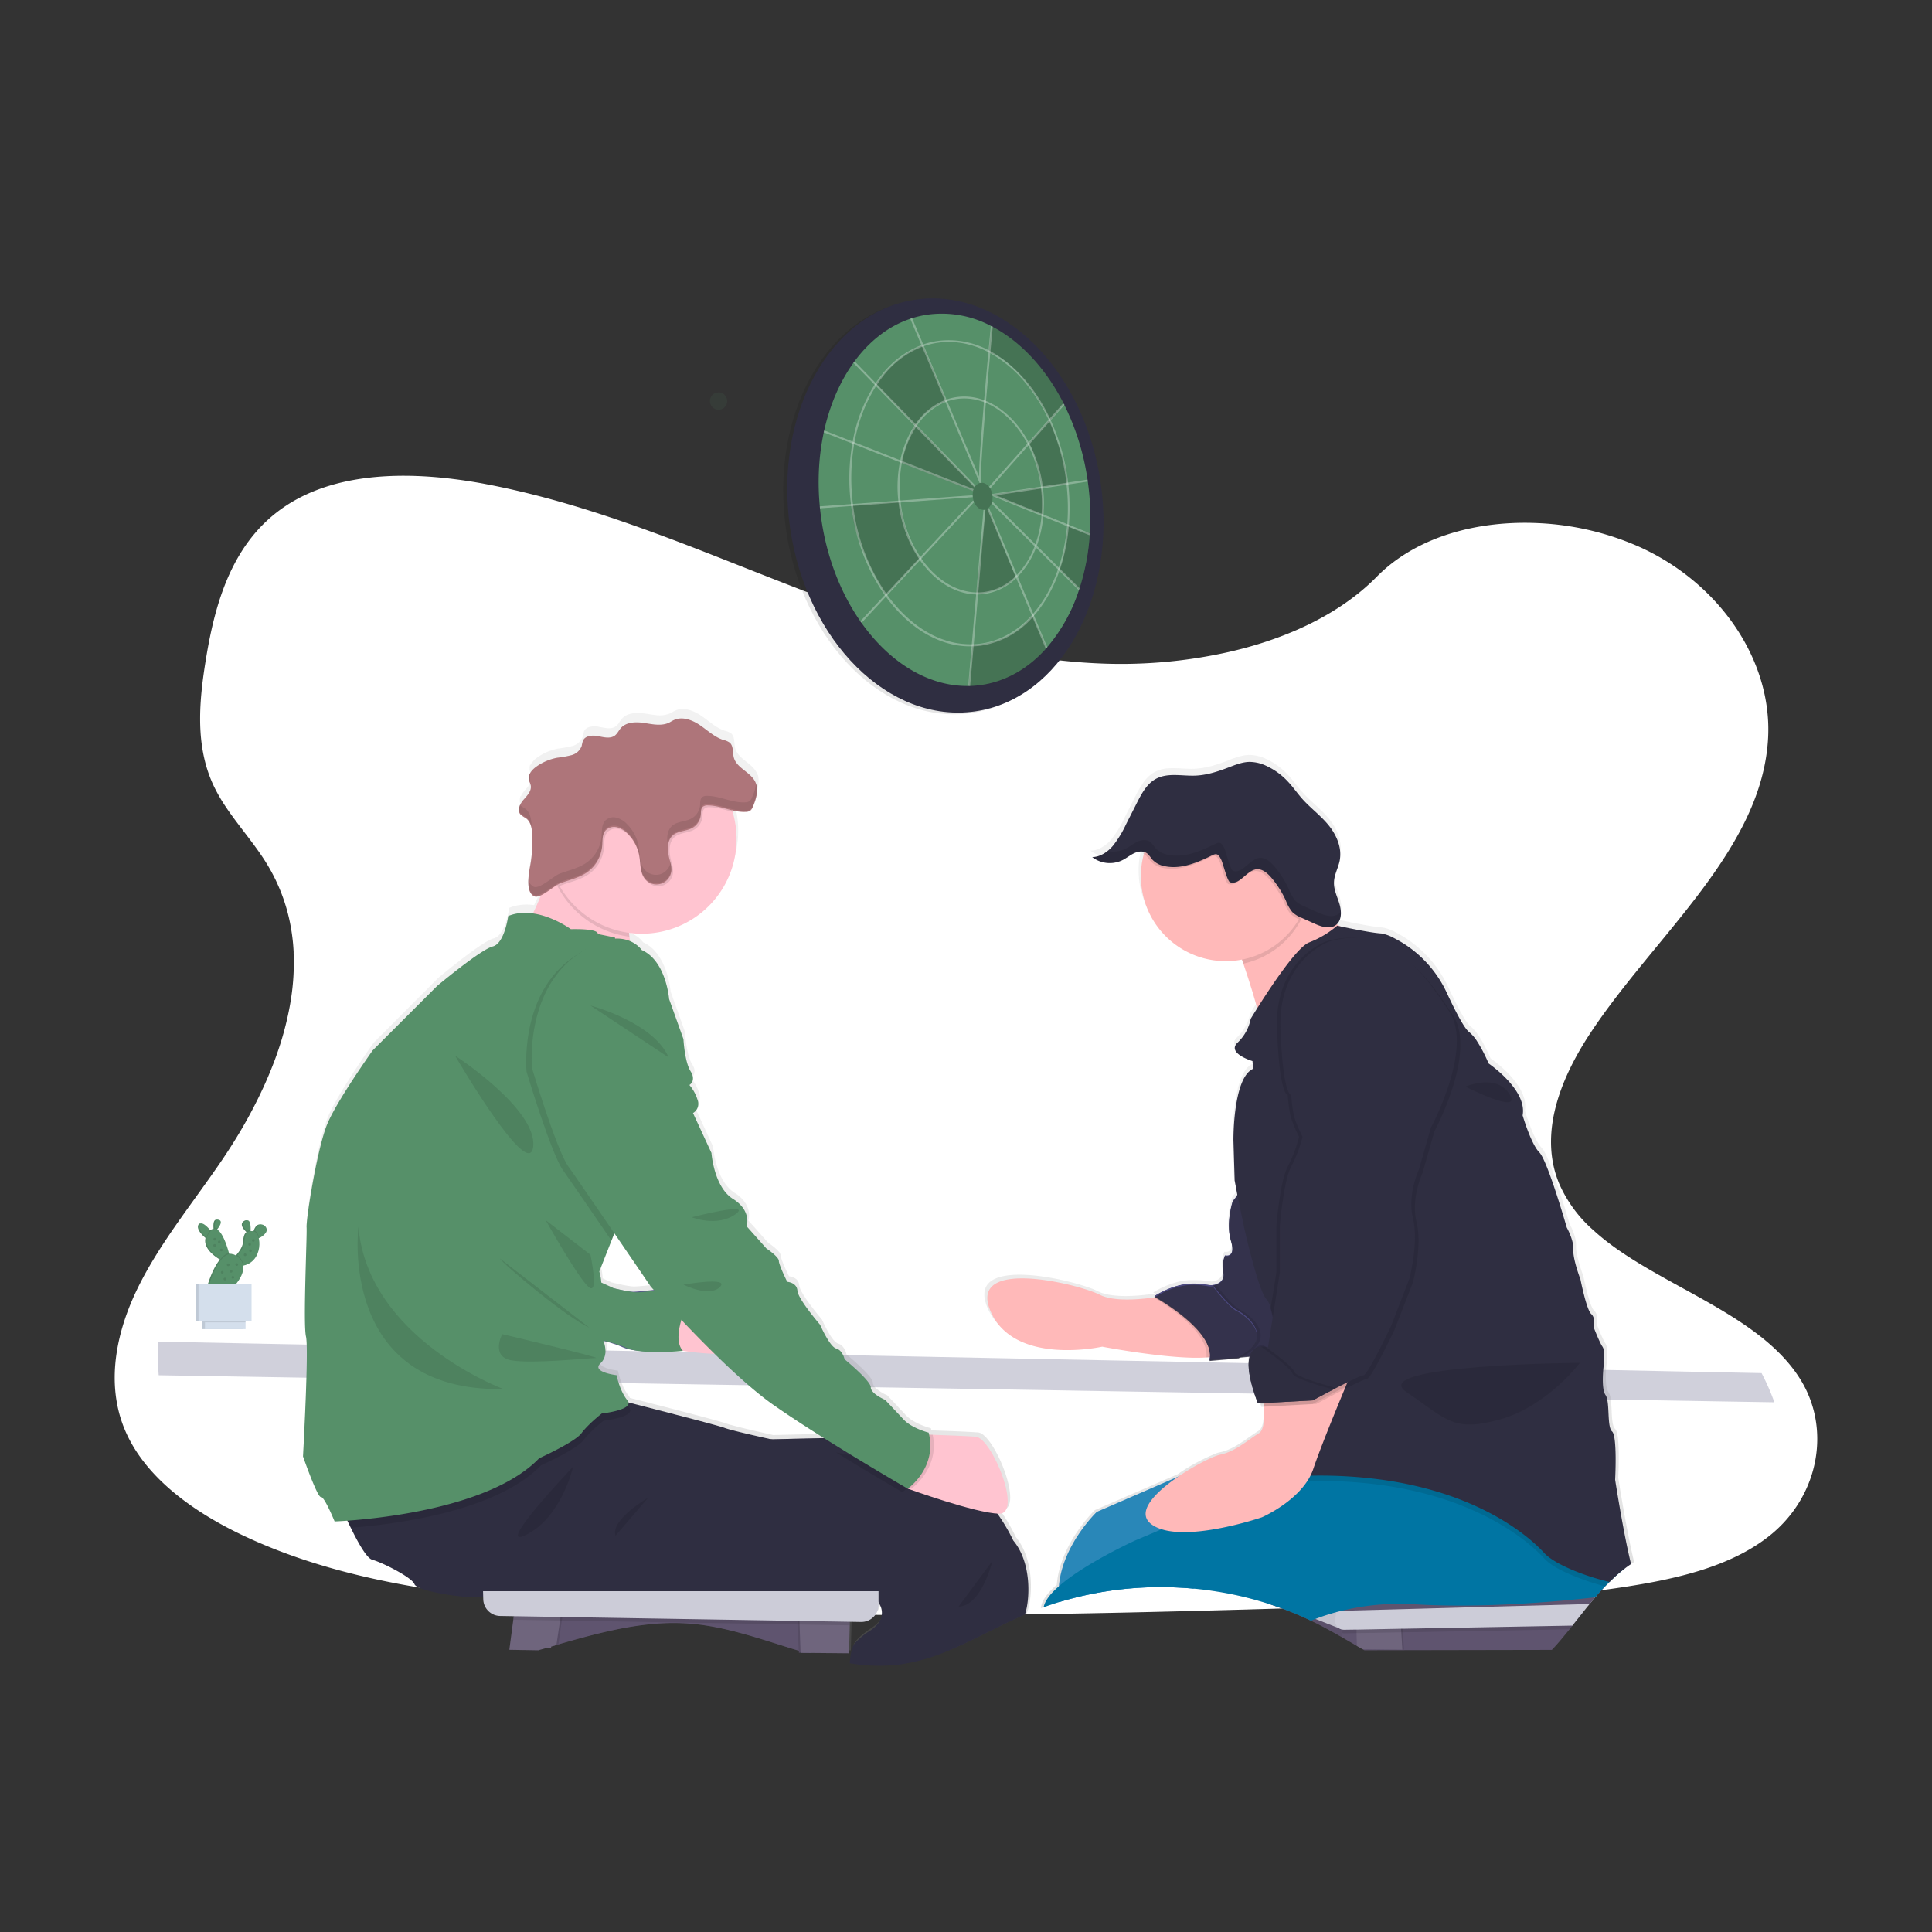 <svg xmlns="http://www.w3.org/2000/svg" xmlns:xlink="http://www.w3.org/1999/xlink" width="800" height="800" viewBox="0 0 800 800">
  <rect x="0" y="0" width="800" height="800" fill="#333333" stroke="none"/>
  <defs>
    <linearGradient id="linear-gradient" x1="0.5" y1="1" x2="0.5" gradientUnits="objectBoundingBox">
      <stop offset="0" stop-color="gray" stop-opacity="0.251"/>
      <stop offset="0.54" stop-color="gray" stop-opacity="0.122"/>
      <stop offset="1" stop-color="gray" stop-opacity="0.102"/>
    </linearGradient>
    <linearGradient id="linear-gradient-2" x1="0.5" y1="1" x2="0.5" y2="0" xlink:href="#linear-gradient"/>
    <clipPath id="clip-_49">
      <rect width="800" height="800"/>
    </clipPath>
  </defs>
  <g id="_49" data-name="49" clip-path="url(#clip-_49)">
    <g id="Group_149" data-name="Group 149">
      <g id="Group_146" data-name="Group 146">
        <g id="Component_1_50" data-name="Component 1 – 50" transform="translate(47.512 197)">
          <path id="Path_168" data-name="Path 168" d="M798.2,560.6c-7.681,6.368-16.954,10.907-26.968,14.266q-2.186.747-4.434,1.4c-3.868,1.152-7.828,2.151-11.822,3.024-1.969.44-3.952.845-5.935,1.222-3.373.649-6.759,1.229-10.125,1.76-12.492,1.962-25.068,3.415-37.707,4.518q-5.845.517-11.7.929l-1.557.112-2.793.189-1.718.112c-2.612.175-5.223.328-7.828.475-10.439.587-20.893,1.013-31.346,1.4-7.681.265-15.285.489-22.924.7l-15.537.454-4.015.119-1.76.049q-6.9.209-13.812.4l-1.3.035-4.05.119-7.681.209-2.29.063-2.095.056c-48.761,1.313-97.557,2.269-146.289,1.857q-5.852-.042-11.7-.126c-36.185-.468-72.328-1.732-108.408-4.19-12.681-.866-25.445-1.913-38.14-3.359q-5.866-.663-11.7-1.445c-31.185-4.19-61.6-11.256-88.849-24.44-20.522-9.951-39.467-24.1-47.413-42.937-8.023-19.007-3.778-40.354,5.384-58.984s22.945-35.326,34.83-52.832c4.085-6.026,7.946-12.3,11.445-18.756.209-.391.426-.789.628-1.18q2.688-5.049,5.07-10.223h0q2.262-4.93,4.19-9.957.58-1.5,1.11-3c.042-.112.084-.223.119-.335s.091-.251.133-.377a129.277,129.277,0,0,0,5.265-19.461l.168-.922c.077-.44.154-.873.223-1.313s.133-.817.2-1.229h0a96.363,96.363,0,0,0,1.082-18.749v-.7a79.561,79.561,0,0,0-1.047-9.587h0c-.042-.272-.084-.538-.14-.8a75.079,75.079,0,0,0-3.68-13.337c-.07-.189-.147-.384-.223-.58a.784.784,0,0,0-.1-.258c-.524-1.334-1.082-2.653-1.7-3.973h0c-.1-.223-.209-.454-.314-.7h0c-.2-.426-.4-.852-.621-1.271h0q-1.473-3.01-3.282-5.942c-1.4-2.325-2.982-4.6-4.609-6.836l-.23-.314-.189-.265c-2.137-2.912-4.371-5.775-6.55-8.666-1.711-2.255-3.387-4.525-4.958-6.836l-.279-.419a69.654,69.654,0,0,1-5.083-8.749c-.293-.621-.58-1.243-.845-1.871-.475-1.1-.915-2.214-1.306-3.331-5.363-15.153-3.736-31.7-1.159-47.483,3.82-23.448,10.928-48.719,32.931-63.355,19.21-12.785,45.207-14.28,69.828-11.172,3.945.489,7.849,1.1,11.7,1.795l2.095.4c31.143,5.97,60.6,16.542,89.687,27.861,6.794,2.646,13.575,5.335,20.348,8.009Q384.373,165,392.32,168.1q9.182,3.575,18.5,6.983,5.824,2.137,11.7,4.19,9.42,3.275,18.965,6.222,6.759,2.095,13.589,3.945c21.647,5.893,43.852,9.978,66.581,10.767a203.394,203.394,0,0,0,51.54-4.776c3.945-.894,7.856-1.92,11.7-3.079a152.22,152.22,0,0,0,15.781-5.719c12.995-5.586,24.677-12.96,33.922-22.345l.077-.077c13.693-13.889,33.769-20.948,54.8-22.128a114.611,114.611,0,0,1,11.7-.063,116.1,116.1,0,0,1,42.372,9.916c33.266,15.083,54.78,47.015,53.16,78.905-2.353,46.422-47.106,82.055-73.808,122.667-1.885,2.863-3.68,5.817-5.349,8.833-.615,1.1-1.2,2.214-1.774,3.331-6.578,12.848-10.53,26.723-8.379,40.053a42.77,42.77,0,0,0,1.7,6.92c.328.985.7,1.969,1.11,2.947A54.81,54.81,0,0,0,724.093,434.6a94.977,94.977,0,0,0,8.54,6.941c24.915,18.113,61,29.537,76.943,54.284C822.913,516.348,817.983,544.174,798.2,560.6Z" transform="translate(-112.078 -122.422)" fill="#fff"/>
        </g>
        <g id="Group_144" data-name="Group 144" transform="translate(65.261 158.241)">
          <path id="Path_1795" data-name="Path 1795" d="M688.9,622.674l-20.187-.331-15.627-.267-31.944-.535h-1.407l-26.885-.45h0l-53.749-.922-29.143-.485-3.638-.063h-1.407l-2.73-.042h-1.435l-15.121-.3-8.668-.148-2.322-.042h-.992l-15.873-.267-15.6-.253-125.657-2.111H314.8l-47.669-.8-2.983-.056h0l-22.86-.373-15.6-.26-14.072-.239h-1.2l-55.543-.929h0l-18.435-.38L86.2,612.577l-5.087-.084h-.056l-10.434-.176-50.73-.844c-.324-4.616-.436-9.259-.429-13.91q0-4.637.134-9.252l51.026,1.112,9.851.218h.176l5.566.12,23.437.507,12.588.274,74.582,1.618,5.221.113,23.62.514,2.941.063,5.235.12,6.9.148h.528l22.375.485,31.993.7,1.984.042,76.5,1.66h1.252l66.786,1.449,10.259.225,1.5.035H455.4l2.35.049,2.941.07h0l13.193.281h1.456l4.158.091h1.71l1.632.035,9.147.2,32.669.7h1.471l2.2.049,90.005,1.949h1.358l33.407.7,13.938.3,1.66.232,11.377,1.6c1.231,2.188,2.427,4.369,3.518,6.551A91.708,91.708,0,0,1,688.9,622.674Z" transform="translate(-19.44 -200.26)" fill="#fff"/>
          <path id="Path_1796" data-name="Path 1796" d="M688.9,626.572l-20.187-.331-15.627-.267-31.944-.535h-1.407l-26.885-.45h0l-53.749-.922-29.143-.485-3.638-.063h-1.407l-2.73-.042h-1.435l-15.121-.3-8.668-.148-2.322-.042h-.992l-15.873-.267-15.6-.253-125.657-2.111H314.8l-47.669-.8-2.983-.056h0l-22.86-.373-15.6-.26-14.072-.239h-1.2l-55.543-.929h0l-18.435-.38L86.2,616.475l-5.087-.084h-.056l-10.434-.176-50.73-.844c-.324-4.616-.436-9.259-.429-13.91l51.159,1.02,10.554.2h.162l4.876.1,29.615.584,16.725.338,28.25.563,28.018.556h0l16.092.317h.338l17.654.345h.647l2.111.049,15.6.31h.317l8.084.155,2.751.063,5.031.091,45.9.915h1.843l136.957,2.716,15.6.317,13.312.26H472.8l10.9.211,2.026.049h1.618l32.9.654h1.464l2.3.042,39.121.781h0l42.822.844h0l12.074.239h1.147l33.9.7,15.6.31,14.931.3a91.705,91.705,0,0,1,5.3,12.081Z" transform="translate(-19.44 -204.157)" fill="#d0d0db"/>
          <path id="Path_1797" data-name="Path 1797" d="M775.028,590.348q-.647.408-1.266.844-1.33.894-2.6,1.865h0c-1.407,1.069-2.758,2.209-4.067,3.391q-1.161,1.062-2.28,2.181c-.591.577-1.182,1.175-1.759,1.787-1.112,1.161-2.2,2.357-3.258,3.567l-.837.971q-1.168,1.407-2.322,2.772c-1,1.21-1.977,2.435-2.955,3.666-1.407,1.759-2.814,3.518-4.179,5.277-.408.507-.809,1.006-1.2,1.513-2.294,2.814-4.595,5.629-7.036,8.232l-61.516.12H662.8l-.232-.134h0l-1.6-.929-.753-.436c-1.907-1.112-3.813-2.223-5.713-3.307l-.457-.267c-2.681-1.527-5.34-3.011-7.986-4.412q-2.392-1.267-4.834-2.42a136.011,136.011,0,0,0-16.591-6.656,142.956,142.956,0,0,0-22.7-5.467q-4.7-.753-9.449-1.175c-2.04-.183-4.095-.331-6.15-.429a145.185,145.185,0,0,0-49.316,5.995c-2.174.661-4.341,1.407-6.48,2.153-.4.134-.8.281-1.182.422.07-.359.148-.7.225-1.077.584-2.688,3.011-5.629,6.375-8.591,1.407-17.231,15.817-30.959,15.817-30.959l34.139-14.776.422-.281a82.72,82.72,0,0,1,15.6-8.394,9.387,9.387,0,0,1,1.449-.422c6.241-1.245,11.722-6.227,16.183-8.957,1.956-1.2,2.308-5.488,2.069-9.963a6.289,6.289,0,0,0-.056-1.034l-1.013.056-.2-.521-.253-.7c-.042-.12-.077-.232-.12-.345h-.936c-.4-1.048-.767-2.047-1.091-3a58.163,58.163,0,0,1-2.294-8.387,2.385,2.385,0,0,1-.056-.324,25.127,25.127,0,0,1-.408-3.828,14.494,14.494,0,0,1,.169-2.885,9.373,9.373,0,0,1,.288-1.217l-.647.063h0l-1.689.148-.514.042-.225.148-10.688.95-1.02.091-.521.042a.307.307,0,0,0,0-.077s0,0,0-.056l-.985.091-.528.042a8.842,8.842,0,0,0,.19-1.119l-1.1.106-.408.035a81.494,81.494,0,0,1-11.258-.141,321.434,321.434,0,0,1-32.317-4.355s-20,4.475-34.477-2.406a25.4,25.4,0,0,1-7.289-5.073h0a23.346,23.346,0,0,1-4.848-7.177,17.935,17.935,0,0,1-1.084-3.251,9.68,9.68,0,0,1-.26-3.124c1.245-14.072,39.205-4.581,46.98-.6a12.223,12.223,0,0,0,1.372.6c5.763,2.111,14.98,1.407,21.143.528l1.2-.176c-.26-.162-.471-.274-.605-.352l-.176-.1a36.679,36.679,0,0,1,10.371-4.419,25.1,25.1,0,0,1,6.755-.7,38.983,38.983,0,0,1,6.938.6h.162a8.171,8.171,0,0,0,1.745-.457,4.039,4.039,0,0,0,2.7-4.925,12.454,12.454,0,0,1,.753-6.966s3.462.915,3.061-3.518h0a14.6,14.6,0,0,0-.57-2.7c-.148-.493-.274-.985-.38-1.485v-.084c-1.456-7.092,1.14-14.853,1.14-14.853l1.745-2.237.091-.274.063-.169-.929-4.862h0l-.225-1.154-.493-16.661s-.253-26.118,8.232-29.847l-.091-1.182-.162-2.048a20.534,20.534,0,0,1-5.812-2.814,5.151,5.151,0,0,1-1.217-1.344h0a2.266,2.266,0,0,1-.331-1.773,3.518,3.518,0,0,1,1.126-1.759,18.561,18.561,0,0,0,5.488-9.949s.908-1.506,2.392-3.863c.1-.169.211-.345.324-.521-1.562-5.629-3.377-11.37-5.052-16.345-.155-.464-.3-.929-.457-1.372-.1-.281-.19-.563-.281-.837-.169-.471-.331-.929-.485-1.407l-.57.113a36.29,36.29,0,0,1-6.466.584,35.546,35.546,0,0,1-34.758-43.349c.127-.556.26-1.112.415-1.653.077-.3.169-.591.267-.887a6.072,6.072,0,0,0-3.743.478c-1.745.767-3.272,2.048-4.974,2.927a11.848,11.848,0,0,1-5.4,1.245,12.011,12.011,0,0,1-3.427-.493h0a12.016,12.016,0,0,1-3.954-1.984,3.431,3.431,0,0,0,.76-.056h.211l.591-.106h.169c.246-.063.493-.127.7-.2l.127-.035c.211-.07.415-.141.619-.225l.176-.07.7-.3h0a7.453,7.453,0,0,0,.7-.38,1.4,1.4,0,0,1,.134-.084l.584-.373.113-.077c.232-.155.457-.317.7-.493a16.486,16.486,0,0,0,2.3-2.188,42.7,42.7,0,0,0,5.537-9.034l4.222-8.387c.844-1.668,1.724-3.363,2.716-4.925a21,21,0,0,1,2.357-3.124,12.5,12.5,0,0,1,2.6-2.167,13.524,13.524,0,0,1,6.248-1.865c3.455-.246,7.106.31,10.6.2,4.707-.155,9.309-1.6,13.77-3.307A41.236,41.236,0,0,1,613,256.473h0a14.213,14.213,0,0,1,2.617-.3,16.887,16.887,0,0,1,7.346,1.815,28.708,28.708,0,0,1,8.851,6.551c.366.387.7.788,1.055,1.2.858,1.02,1.682,2.111,2.5,3.124.7.858,1.365,1.71,2.111,2.533,3.434,3.9,7.606,6.923,10.955,10.92s5.84,9.365,4.925,14.684v.12h0c-.063.373-.155.7-.253,1.1a1.251,1.251,0,0,1-.1.352c-.07.253-.141.507-.225.753l-.127.394c-.091.26-.176.528-.274.8a19.051,19.051,0,0,0-1.464,5.938,7.791,7.791,0,0,0,0,.908h0c.183,2.667,1.407,5.179,2.181,7.74a13.883,13.883,0,0,1,.661,3.581c0,.225,0,.45,0,.668v.654a6.861,6.861,0,0,1-.162,1.02h0a.352.352,0,0,1,0,.113.647.647,0,0,1,0,.148s0,.049,0,.077a4.926,4.926,0,0,1-.155.493.2.2,0,0,1-.056.162l-.169.387-.1.176a3.047,3.047,0,0,1-.218.359,1.114,1.114,0,0,1-.091.155,4.767,4.767,0,0,1-.373.471c-.084.091-.169.169-.26.253l1.041.633c.091.063.183.113.281.169,3.384.7,13.369,2.814,17.295,2.99a17,17,0,0,1,5.4,1.97,48.422,48.422,0,0,1,21.924,22.86c3.293,7.036,7.184,14.684,9.231,16.183,1.661,1.245,3.37,3.743,4.8,6.234.619,1.077,1.182,2.153,1.661,3.124,1.084,2.167,1.773,3.828,1.773,3.828s16.183,10.941,14.206,21.636c0,0,3.518,11.961,6.987,15.423s11.469,31.374,11.469,31.374,2.99,5.221,2.744,9.189,3,12.447,3,12.447.7,3.518,1.618,7.036q.422,1.6.908,3.124c.633,2.019,1.323,3.687,1.963,4.222,1.984,1.738.992,5.467.992,5.467s2.491,6.466,3.743,8.211a6.086,6.086,0,0,1,.7,2.892,32.189,32.189,0,0,1-.2,4.82s-.183,1.407-.3,3.321c-.183,3.082-.183,7.43,1.041,9.147a6.875,6.875,0,0,1,.915,2.955c.584,4.222.106,10.695,1.829,12.229,2.245,1.984,1.252,20.144,1.252,20.144S771.954,577.951,775.028,590.348Z" transform="translate(-163.637 -101.816)" fill="url(#linear-gradient)"/>
          <path id="Path_1798" data-name="Path 1798" d="M698.639,663.9l-2.371,1.942-11.441,9.379-2.315,1.9-10.055,8.253S644.2,701.83,614.889,715.74c-3.145,1.492-6.332,2.955-9.449,4.369-2.041-.183-4.1-.331-6.15-.429a145.185,145.185,0,0,0-49.316,5.995,31.282,31.282,0,0,1-.141-6.579c1.407-17.119,15.69-30.748,15.69-30.748L599.3,673.693h.035l15.557-6.748,23.486-10.2,7.437.879,13.523,1.611Z" transform="translate(-176.606 -220.545)" fill="#95b6f0"/>
          <path id="Path_1799" data-name="Path 1799" d="M698.639,663.9l-2.371,1.942-11.441,9.379-2.315,1.9-10.055,8.253S644.2,701.83,614.889,715.74c-3.145,1.492-6.332,2.955-9.449,4.369-2.041-.183-4.1-.331-6.15-.429a145.185,145.185,0,0,0-49.316,5.995,31.282,31.282,0,0,1-.141-6.579c1.407-17.119,15.69-30.748,15.69-30.748L599.3,673.693h.035l15.557-6.748,23.486-10.2,7.437.879,13.523,1.611Z" transform="translate(-176.606 -220.545)" fill="#0075a3" opacity="0.72"/>
          <path id="Path_1800" data-name="Path 1800" d="M705.523,760.862l-.091.7-.45,3.377-.063.535-.035.183-.169,1.288-.246,1.872-.457-.267c-2.681-1.527-5.34-3.011-7.986-4.412q-2.392-1.267-4.834-2.42a136.016,136.016,0,0,0-16.591-6.656l1.527-2.814,9.449,2.772L699,758.976l2.463.7,1.963.577Z" transform="translate(-213.619 -248.85)" fill="#5f546f"/>
          <path id="Path_1801" data-name="Path 1801" d="M705.523,760.862l-.091.7-.45,3.377-.063.535-.035.183-.169,1.288-.246,1.872-.457-.267c-2.681-1.527-5.34-3.011-7.986-4.412q-2.392-1.267-4.834-2.42a136.016,136.016,0,0,0-16.591-6.656l1.527-2.814,9.449,2.772L699,758.976l2.463.7,1.963.577Z" transform="translate(-213.619 -248.85)" opacity="0.05"/>
          <path id="Path_1802" data-name="Path 1802" d="M668.92,655.59,687.193,663l2.723,8.148-18.772-7.409Z" transform="translate(-198.257 -154.196)" fill="#ccccd8"/>
          <path id="Path_1803" data-name="Path 1803" d="M668.92,655.59,687.193,663l2.723,8.148-18.772-7.409Z" transform="translate(-198.257 -154.196)" opacity="0.05"/>
          <path id="Path_1804" data-name="Path 1804" d="M816.04,761.07c-1.407,1.759-2.814,3.518-4.179,5.277-.408.507-.809,1.006-1.2,1.513-2.294,2.814-4.594,5.629-7.036,8.232l-.288.31-77.622.148h0l-.521-.31-.232-.134h0l-1.6-.929-.753-.436c-1.907-1.112-3.814-2.223-5.713-3.307l-.457-.267.07-1.7.056-1.456h0l.106-2.646h0l.042-1.1,1.147-.042Z" transform="translate(-226.017 -251.464)" fill="#5f546f"/>
          <path id="Path_1805" data-name="Path 1805" d="M744.946,777.764h-.739l-6.959-.1H737l-9.238-.12-1.6-.929-.134-5.706v-1.478l-.056-2.533,17.492-.915.746-.035.2,3.173.091,1.485.443,7.085Z" transform="translate(-228.844 -252.911)" opacity="0.1"/>
          <path id="Path_1806" data-name="Path 1806" d="M743.9,777.736h0l-7.606-.091-8.823-.12h0l-1.6-.929-.753-.436-.134-5.27v-1.478l-.056-2.547,18.294-.985v.084l.2,3.152.091,1.485.443,7.071Z" transform="translate(-228.533 -252.89)" fill="#5f546f"/>
          <path id="Path_1807" data-name="Path 1807" d="M743.9,777.736h0l-7.606-.091-8.823-.12h0l-1.6-.929-.753-.436-.134-5.27v-1.478l-.056-2.547,18.294-.985v.084l.2,3.152.091,1.485.443,7.071Z" transform="translate(-228.533 -252.89)" fill="#fff" opacity="0.1"/>
          <path id="Path_1808" data-name="Path 1808" d="M717.9,764.173l98.209-3.1c-1.407,1.759-2.814,3.518-4.179,5.277-.408.507-.809,1.006-1.2,1.513l-68.953,1.266h-.7l-17.731.324h-.7l-5.024.091a2.364,2.364,0,0,1-.317,0,2.644,2.644,0,0,1-.633-.1l.056-1.456h0l.106-2.646h0l.042-1.1Z" transform="translate(-226.085 -251.464)" opacity="0.1"/>
          <path id="Path_1809" data-name="Path 1809" d="M820.94,750.54l-.837.971q-1.168,1.407-2.322,2.772c-1,1.21-1.977,2.435-2.955,3.666-1.407,1.759-2.814,3.518-4.179,5.277l-70.269,1.295h-.7l-17.71.345h-.7l-4.925.07H716.1a3.579,3.579,0,0,1-.626-.056h-.155a3.757,3.757,0,0,1-2.9-4.172l.225-1.541.211-1.5.12-.837.246-1.682.063-.471Z" transform="translate(-224.817 -248.343)" fill="#ccccd8"/>
          <path id="Path_1810" data-name="Path 1810" d="M823.507,737.005l3.342,1.168q-1.161,1.062-2.28,2.181c-.591.577-1.182,1.175-1.759,1.787-1.112,1.161-2.2,2.357-3.258,3.567l-.837.971q-1.168,1.407-2.322,2.772l-102.727,2.814H712.4l-.521-1.991L707.7,734.24l99.321,2.336h0l5.706.134Z" transform="translate(-223.429 -243.512)" fill="#5f546f"/>
          <path id="Path_1811" data-name="Path 1811" d="M781.471,714.758c-1.407,1.07-2.758,2.209-4.067,3.391q-1.161,1.062-2.28,2.181c-.591.577-1.182,1.175-1.759,1.787-1.112,1.161-2.2,2.357-3.258,3.567l-.837.971c-17.112,1.942-47.219,4.559-74.491,2.913A101.481,101.481,0,0,0,664.2,732.25h0l-1.182.3-.971.26c-.908.246-1.8.507-2.674.774-2.111.633-4.074,1.316-5.938,2.026l-1.872.739a136.024,136.024,0,0,0-16.591-6.656,142.957,142.957,0,0,0-22.7-5.467q-4.7-.753-9.449-1.175c-2.041-.183-4.1-.331-6.15-.429a145.185,145.185,0,0,0-49.316,5.995c-2.174.661-4.341,1.407-6.48,2.153l.042-.211c.591-2.674,2.983-5.629,6.333-8.521,10.828-9.506,31.493-18.892,31.493-18.892l11.011-4.672h0l6.945-2.955,15.6-6.614,32.971-13.988.352-.148,7.634-3.237,6.98-2.969a55.583,55.583,0,0,1,14.839-1.858h1.928a12.484,12.484,0,0,1,1.449.056h.9c1.189.063,2.378.162,3.581.281.422.035.844.084,1.274.134h.225l.943.113c.394.042.788.1,1.182.155l1.175.169c.788.12,1.576.246,2.371.387q1.773.317,3.581.7l1.766.38c1.8.394,3.609.837,5.425,1.316l1.689.464,1.133.324,1.407.415c3.314.985,6.635,2.111,9.921,3.286l1.766.661,1.689.633a.19.19,0,0,0,.078.035c1.006.387,2.012.788,3.011,1.2,5.678,2.3,11.258,4.834,16.521,7.479l1.815.908.936.486c.626.317,1.238.64,1.858.964l1.836.971.9.486.9.492.886.486q3.117,1.71,6.023,3.427c.556.324,1.1.647,1.646.978l.809.478c1.07.647,2.111,1.288,3.138,1.935.507.31,1.006.626,1.513.95.739.471,1.471.943,2.188,1.407.471.3.936.612,1.407.922l.7.464c.45.3.894.6,1.33.9l.753.521c.5.338.992.7,1.464,1.02.239.169.471.345.7.507l.218.155,1.724,1.266h.035l1.055.8,1.027.8c.7.514,1.309,1.027,1.907,1.527.3.239.584.478.858.7l.415.352.408.352.7.654.493.471c.183.162.345.317.5.471A22.86,22.86,0,0,1,780,712.661c.415.528.8,1.027,1.147,1.506Z" transform="translate(-173.985 -223.496)" fill="#0075a3"/>
          <path id="Path_1812" data-name="Path 1812" d="M604.451,595.731a17.549,17.549,0,0,1-6.009,1.245c-14.3,1.055-43.145-4.461-43.145-4.461s-36.306,8.148-46.185-14.572,36.552-11.363,45.2-6.917c5.523,2.814,15.69,2.047,22.311,1.112,3.736-.535,6.332-1.112,6.332-1.112S613.584,591.285,604.451,595.731Z" transform="translate(-164.163 -193.123)" fill="#ffb9b9"/>
          <path id="Path_1813" data-name="Path 1813" d="M673.4,537.019l-8.148,39.754-24.2,2.111-12.109,1.069c2.962-12.348-22.712-26.427-22.712-26.427,13.08-7.9,20.742-4.222,23.451-4.447a1.528,1.528,0,0,0,.535-.063c2.561-.38,5.108-1.9,4.412-5.361a12.446,12.446,0,0,1,.7-6.924s4.693,1.238,2.47-6.171.739-16.3.739-16.3l1.731-2.223,2.716-8.394L654.1,515Z" transform="translate(-193.354 -175.164)" fill="#4c4981"/>
          <path id="Path_1814" data-name="Path 1814" d="M673.4,537.372l-8.148,39.761-24.2,2.111-12.109,1.077c2.962-12.355-22.712-26.435-22.712-26.435,13.08-7.9,20.742-4.222,23.451-4.44l.535-.07c2.561-.38,5.108-1.9,4.412-5.362a12.446,12.446,0,0,1,.7-6.923s4.693,1.238,2.47-6.171.739-16.3.739-16.3l1.731-2.223L643.022,504l11.11,11.363Z" transform="translate(-193.354 -175.271)" fill="#2f2e41" opacity="0.83"/>
          <path id="Path_1815" data-name="Path 1815" d="M646.606,595.41c-1.189.858-2.35,1.646-3.455,2.385l-12.1,1.069c2.962-12.348-22.719-26.427-22.719-26.427,13.087-7.9,20.749-4.222,23.458-4.447a1.548,1.548,0,0,0,.535-.063c3.286,4.172,7.43,8.992,9.85,10.2C646.606,580.346,656.239,588.494,646.606,595.41Z" transform="translate(-193.977 -194.041)" opacity="0.1"/>
          <path id="Path_1816" data-name="Path 1816" d="M633.471,598.594a17.548,17.548,0,0,1-6.009,1.245c1.288-10.554-17.147-22.107-21.812-24.837,3.736-.535,6.332-1.112,6.332-1.112S642.6,594.147,633.471,598.594Z" transform="translate(-193.183 -195.986)" opacity="0.1"/>
          <path id="Path_1817" data-name="Path 1817" d="M644.506,595.41c-1.2.858-2.35,1.646-3.455,2.385l-12.109,1.069c2.962-12.348-22.712-26.427-22.712-26.427,13.08-7.9,20.742-4.222,23.451-4.447a1.528,1.528,0,0,0,.535-.063c3.293,4.172,7.43,8.992,9.851,10.2C644.506,580.346,654.132,588.494,644.506,595.41Z" transform="translate(-193.354 -194.041)" fill="#4c4981"/>
          <path id="Path_1818" data-name="Path 1818" d="M644.506,596.111q-1.794,1.288-3.455,2.385l-12.109,1.077c2.962-12.355-22.712-26.435-22.712-26.435,13.08-7.9,20.742-4.222,23.451-4.44a3.371,3.371,0,0,0,.535-.07c3.293,4.172,7.43,9,9.851,10.2C644.506,581.047,654.132,589.194,644.506,596.111Z" transform="translate(-193.354 -194.249)" fill="#2f2e41" opacity="0.83"/>
          <path id="Path_1819" data-name="Path 1819" d="M708.406,357.217s-46.438,64.95-42.723,53.094c2.442-7.8-4.32-30.135-9.224-44.51-2.554-7.465-4.609-12.785-4.609-12.785s26.674-22.973,26.181-17.787c-.127,1.351,1.865,3.518,4.925,5.917C691.519,348.028,708.406,357.217,708.406,357.217Z" transform="translate(-206.876 -125.022)" fill="#ffb9b9"/>
          <path id="Path_1820" data-name="Path 1820" d="M682.908,341.174a35.349,35.349,0,0,1-26.47,24.626c-2.554-7.465-4.609-12.785-4.609-12.785s26.674-22.973,26.181-17.787C677.9,336.58,679.89,338.719,682.908,341.174Z" transform="translate(-206.87 -125.022)" opacity="0.1"/>
          <path id="Path_1821" data-name="Path 1821" d="M668.242,312.961a35.145,35.145,0,1,1-10.292-25.027A35.321,35.321,0,0,1,668.242,312.961Z" transform="translate(-190.797 -108.179)" fill="#ffb9b9"/>
          <path id="Path_1822" data-name="Path 1822" d="M825.427,714.749c-1.407,1.07-2.758,2.209-4.067,3.391q-1.161,1.062-2.28,2.181c-.591.577-1.182,1.175-1.759,1.787a98.445,98.445,0,0,1-15.81-5.523h0c-4.1-1.836-7.529-3.947-9.428-6.058-6.332-6.945-27.173-25.02-68.25-30.48a191.022,191.022,0,0,0-29.826-1.513q-2.069.042-4.187.134l-.64-3.778.352-.148,7.634-3.237,6.98-2.969a55.584,55.584,0,0,1,14.839-1.858h1.928a12.482,12.482,0,0,1,1.449.056h.9c1.189.063,2.378.162,3.581.281.422.035.844.084,1.273.134h.225l.943.113c.394.042.788.1,1.182.155l1.175.169c.788.12,1.576.246,2.371.387,1.182.2,2.378.429,3.581.7l1.766.38c1.8.394,3.61.837,5.425,1.316l1.689.464,1.133.324,1.407.415c3.314.985,6.635,2.111,9.921,3.286l1.766.661,1.689.633a.189.189,0,0,0,.077.035c1.006.387,2.012.788,3.011,1.2,5.678,2.3,11.258,4.834,16.521,7.479l1.815.908.936.486c.626.317,1.238.64,1.858.964l1.836.971.9.486.9.492.887.486q3.117,1.71,6.023,3.427c.556.324,1.1.647,1.646.978l.809.478c1.07.654,2.111,1.288,3.138,1.935.507.31,1.006.626,1.513.95.739.471,1.471.943,2.188,1.407.471.3.936.612,1.407.922l.7.464c.45.3.894.6,1.33.9l.753.521,1.47,1.147c.239.169.471.345.7.507l.218.155,1.724,1.266h.035l1.055.8,1.027.8c.7.521,1.309,1.034,1.907,1.527.3.239.584.478.858.7l.415.352.408.352.7.654.493.471c.183.162.345.317.5.471a22.9,22.9,0,0,1,1.752,1.914c.415.528.8,1.027,1.147,1.506Z" transform="translate(-217.94 -223.487)" opacity="0.1"/>
          <path id="Path_1823" data-name="Path 1823" d="M810.618,586.074s3.518,22.656,6.593,34.906q-1.33.894-2.6,1.865h0c-1.407,1.069-2.758,2.209-4.067,3.391q-1.161,1.062-2.28,2.181a102.657,102.657,0,0,1-11.863-3.6c-6.431-2.392-12.4-5.4-15.135-8.394-6.22-6.811-26.385-24.338-65.921-30.157A189.752,189.752,0,0,0,684.5,584.4c-1.8,0-3.631.077-5.488.162l-.288-1.7-2.435-14.171-2.237-13.277v-.077l-.239-1.471v-.084l-.1-.605-.429-2.54-1.147-6.79-.535-3.208s-.035-.366-.084-1.02v-.922a3.016,3.016,0,0,0-.042-.556,1.216,1.216,0,0,1,0-.394l-.042-.443a1.118,1.118,0,0,1,0-.162c0-.225-.042-.471-.063-.7a.093.093,0,0,1,0-.042c-.042-.457-.091-.943-.141-1.449-.035-.317-.07-.647-.106-.985-.141-1.3-.3-2.723-.471-4.222-.162-1.252-.331-2.547-.514-3.842-.049-.359-.1-.7-.155-1.055a3.679,3.679,0,0,0-.091-.612h0a2.987,2.987,0,0,0-.077-.493c-.106-.7-.218-1.337-.331-1.991a2.7,2.7,0,0,0-.07-.415c-.063-.338-.12-.7-.183-1s-.155-.788-.232-1.175a.155.155,0,0,0,0-.056,2.7,2.7,0,0,0-.105-.507c-.035-.176-.106-.471-.155-.7-.091-.415-.183-.823-.281-1.2l-.134-.514c-.063-.267-.141-.535-.218-.788a12.133,12.133,0,0,0-1.407-3.518h0a1.517,1.517,0,0,0-.162-.2,1.011,1.011,0,0,0-.169-.176,4.089,4.089,0,0,1-.57-.7,4.936,4.936,0,0,1-.267-.429c-.169-.31-.352-.647-.535-1.027,0-.042-.042-.091-.07-.141s-.141-.3-.2-.45c-3.419-7.676-7.74-27.138-7.74-27.138l-2.807-13.53h0l-.281-1.485-.851-4.5v-.535h0l-.485-16s-.253-25.935,8.148-29.636l-.253-3.208s-6.536-1.935-7.275-4.883a2.111,2.111,0,0,1,.084-1.344h0a3.877,3.877,0,0,1,1.02-1.407c.12-.113.239-.225.345-.345a18.371,18.371,0,0,0,5.087-9.534s1.034-1.717,2.695-4.355c5.179-8.225,16.464-25.386,21.509-27.258a40.337,40.337,0,0,0,11.609-6.917l1.133.246h0c3.363.7,13.263,2.765,17.133,2.962a16.984,16.984,0,0,1,5.34,1.956,48.028,48.028,0,0,1,21.812,22.7c3.272,7.036,7.12,14.579,9.147,16.1a16.593,16.593,0,0,1,3.483,4.1c.654,1.006,1.281,2.111,1.843,3.124,1.668,3.082,2.814,5.868,2.814,5.868s16.056,10.864,14.072,21.481c0,0,3.462,11.856,6.916,15.318s11.363,31.121,11.363,31.121,2.962,5.186,2.716,9.147,2.962,12.355,2.962,12.355.514,2.624,1.266,5.629c.253,1.027.535,2.111.83,3.124.753,2.575,1.59,4.876,2.35,5.544,1.97,1.724.985,5.432.985,5.432s2.47,6.424,3.708,8.148a4.1,4.1,0,0,1,.563,1.661,26.391,26.391,0,0,1-.07,6s-.105.858-.211,2.111c-.239,3-.429,8.3.957,10.209a5.137,5.137,0,0,1,.7,1.865c.865,4.011.134,11.539,1.991,13.2C811.6,568.034,810.618,586.074,810.618,586.074Z" transform="translate(-207.086 -131.603)" fill="#2f2e41"/>
          <path id="Path_1824" data-name="Path 1824" d="M687.134,616.37s-1.407,3.321-3.455,8.225c-4.046,9.71-10.554,25.625-13.369,34.005-4.222,12.595-21.235,20-21.235,20s-33.836,11.6-45.692,2.962,22.227-27.666,28.4-28.89,11.609-6.185,16.056-8.894c2.111-1.281,2.329-6.178,1.984-11a93.009,93.009,0,0,0-1.492-10.737Z" transform="translate(-191.774 -208.576)" fill="#ffb9b9"/>
          <path id="Path_1825" data-name="Path 1825" d="M789.1,450.636s12.841-5.685,18.294,3.208S789.1,450.636,789.1,450.636Z" transform="translate(-247.556 -158.924)" opacity="0.1"/>
          <path id="Path_1826" data-name="Path 1826" d="M825.325,613.91s-88.655.739-71.866,12.1,19.265,16.788,38.776,11.356S825.325,613.91,825.325,613.91Z" transform="translate(-236.365 -207.847)" opacity="0.1"/>
          <path id="Path_1827" data-name="Path 1827" d="M668.785,312.954a35.18,35.18,0,0,1-4.728,17.654,10.969,10.969,0,0,1-3.638-2.315,16.491,16.491,0,0,1-2.6-4.637,40.767,40.767,0,0,0-5.889-9.372c-1.675-1.991-3.828-3.905-6.269-3.666-4.109.394-7.036,6.712-10.969,5.376-1.2-.4-2.948-8.007-3.624-9.407-1.6-3.307-2.5-2.35-5.425-.971-5.551,2.624-11.56,4.925-17.654,3.743a9.351,9.351,0,0,1-5.537-2.913,19.327,19.327,0,0,0-1.872-2.3,3.752,3.752,0,0,0-1.147-.654,35.321,35.321,0,0,1,69.355,9.464Z" transform="translate(-191.339 -108.172)" opacity="0.1"/>
          <path id="Path_1828" data-name="Path 1828" d="M626.551,310.116c3.947,1.33,6.867-4.982,10.976-5.383,2.435-.232,4.588,1.682,6.262,3.673a40.378,40.378,0,0,1,5.889,9.372,16.587,16.587,0,0,0,2.6,4.637,11.962,11.962,0,0,0,3.919,2.442l5.347,2.406c3.1,1.407,7.036,2.624,9.442,0,1.907-2.111,1.646-5.629.767-8.443s-2.266-5.629-2.2-8.6c.077-3.237,1.836-6.107,2.413-9.281.971-5.319-1.534-10.73-4.848-14.7s-7.444-6.973-10.85-10.843c-1.935-2.2-3.624-4.658-5.629-6.811a28.349,28.349,0,0,0-8.767-6.508,16.542,16.542,0,0,0-7.275-1.8c-3.1.049-6.058,1.295-8.992,2.413-4.419,1.689-8.971,3.124-13.643,3.279-5.629.183-11.736-1.407-16.683,1.654-3.518,2.174-5.629,6.269-7.592,10.167l-4.222,8.331a43.437,43.437,0,0,1-5.481,8.957c-2.266,2.624-5.291,4.573-8.535,4.637a11.961,11.961,0,0,0,12.665,1.182c1.689-.872,3.2-2.146,4.925-2.906s3.849-.936,5.326.324a17.668,17.668,0,0,1,1.872,2.3,9.323,9.323,0,0,0,5.537,2.906c6.093,1.161,12.109-1.119,17.661-3.736,2.92-1.407,3.821-2.336,5.418.971C623.6,302.109,625.355,309.715,626.551,310.116Z" transform="translate(-182.456 -103.034)" fill="#2f2e41"/>
          <path id="Path_1829" data-name="Path 1829" d="M707.126,616.37s-1.407,3.321-3.455,8.225c-1.654.816-3.406,1.717-5.087,2.589-4.5,2.343-8.5,4.489-8.5,4.489l-20.243,1.1a93.023,93.023,0,0,0-1.492-10.737Z" transform="translate(-211.766 -208.576)" opacity="0.1"/>
          <path id="Path_1830" data-name="Path 1830" d="M739.063,444.578l-4.925,17.288s-4.925,10.371-2.463,20.257-1.485,24.943-1.485,24.943l-7.676,19.757s-9.632,20.25-11.363,20.25c-.943,0-7.092,3.082-12.5,5.882-4.5,2.343-8.493,4.489-8.493,4.489l-22.727,1.238c-7.493-19.7-2.322-23.156,1.407-23.479a7.96,7.96,0,0,1,2.814.267l4.925-31.121V485.085s1.485-18.519,4.693-24.45a55.912,55.912,0,0,0,4.686-12.334s-2.969-5.685-3.708-9.386a67.355,67.355,0,0,1-.985-7.9s-3.462.492-4.447-27.666,20-35.807,20-35.807c25.2-7.655,39.768,13.58,49.886,28.9S739.063,444.578,739.063,444.578Z" transform="translate(-210.36 -134.347)" opacity="0.1"/>
          <path id="Path_1831" data-name="Path 1831" d="M739.3,442.469l-4.925,17.281s-4.925,10.378-2.47,20.257-1.478,24.943-1.478,24.943l-7.655,19.757s-9.646,20.25-11.356,20.25c-.943,0-7.092,3.082-12.5,5.882-4.5,2.343-8.5,4.5-8.5,4.5l-10.132.549-2.216-13.15s-1.3-17.126-3.645-25.26l2.413-15.233V482.976s1.485-18.526,4.693-24.45a55.8,55.8,0,0,0,4.686-12.355s-2.962-5.678-3.7-9.386a65.494,65.494,0,0,1-.985-7.894s-3.462.485-4.447-27.673,20-35.807,20-35.807c25.189-7.655,39.768,13.58,49.886,28.9S739.3,442.469,739.3,442.469Z" transform="translate(-213.568 -133.715)" opacity="0.1"/>
          <path id="Path_1832" data-name="Path 1832" d="M736.961,442.469l-4.925,17.281s-4.925,10.378-2.47,20.257-1.485,24.943-1.485,24.943l-7.648,19.757s-9.632,20.25-11.37,20.25c-.936,0-7.092,3.082-12.489,5.882-4.5,2.343-8.5,4.5-8.5,4.5l-22.727,1.231c-7.486-19.7-2.315-23.149,1.372-23.479a7.957,7.957,0,0,1,2.814.267l4.925-31.114V482.976s1.478-18.526,4.686-24.45a56.034,56.034,0,0,0,4.693-12.355s-2.962-5.678-3.708-9.386a67.144,67.144,0,0,1-.985-7.894s-3.455.485-4.44-27.673,20-35.807,20-35.807c25.189-7.655,39.761,13.58,49.886,28.9S736.961,442.469,736.961,442.469Z" transform="translate(-209.742 -133.715)" fill="#2f2e41"/>
          <path id="Path_1833" data-name="Path 1833" d="M697.6,621.1c-4.5,2.343-8.5,4.489-8.5,4.489l-22.719,1.238c-7.493-19.7-2.322-23.156,1.365-23.479,5.439,3.926,12.51,9.323,12.96,11.131S690.343,619.111,697.6,621.1Z" transform="translate(-210.048 -204.717)" opacity="0.1"/>
          <path id="Path_1834" data-name="Path 1834" d="M696.554,622.152c-4.5,2.343-8.5,4.5-8.5,4.5l-22.727,1.231c-7.486-19.7-2.315-23.149,1.372-23.479,5.439,3.933,12.51,9.323,12.96,11.131S689.292,620.161,696.554,622.152Z" transform="translate(-209.736 -205.029)" fill="#2f2e41" opacity="0.83"/>
          <g id="Group_142" data-name="Group 142" transform="translate(387.067 189.611)" opacity="0.1">
            <path id="Path_1835" data-name="Path 1835" d="M672.256,336.19c-2.378,2.639-6.333,1.407-9.442,0l-5.347-2.406a11.736,11.736,0,0,1-3.919-2.442,16.588,16.588,0,0,1-2.6-4.637,40.863,40.863,0,0,0-5.889-9.365c-1.675-1.991-3.835-3.905-6.269-3.673-4.109.4-7.036,6.712-10.976,5.383-1.189-.4-2.941-8.007-3.617-9.407-1.6-3.307-2.5-2.35-5.425-.971-5.544,2.617-11.56,4.925-17.661,3.736a9.3,9.3,0,0,1-5.53-2.906,18.3,18.3,0,0,0-1.879-2.3c-1.478-1.259-3.588-1.091-5.319-.324s-3.237,2.033-4.925,2.906a11.807,11.807,0,0,1-7.655,1.055,10.688,10.688,0,0,1-6.248,2.456,11.961,11.961,0,0,0,12.665,1.182c1.689-.872,3.2-2.146,4.925-2.906s3.849-.936,5.326.324a17.674,17.674,0,0,1,1.872,2.3,9.323,9.323,0,0,0,5.537,2.906c6.093,1.161,12.109-1.119,17.66-3.736,2.92-1.407,3.821-2.336,5.418.971.7,1.407,2.427,9.006,3.624,9.407,3.947,1.33,6.867-4.982,10.976-5.383,2.435-.232,4.588,1.682,6.262,3.673a40.379,40.379,0,0,1,5.889,9.379,16.588,16.588,0,0,0,2.6,4.637,11.962,11.962,0,0,0,3.919,2.442l5.347,2.406c3.1,1.407,7.036,2.624,9.442,0a6.727,6.727,0,0,0,1.407-4.925A2.3,2.3,0,0,1,672.256,336.19Z" transform="translate(-569.55 -306.278)"/>
            <path id="Path_1836" data-name="Path 1836" d="M714.825,316.72a20.6,20.6,0,0,0-1.245,4.721,24.98,24.98,0,0,0,1.112-3.821C714.748,317.325,714.79,317.023,714.825,316.72Z" transform="translate(-612.239 -309.373)"/>
          </g>
          <path id="Path_1837" data-name="Path 1837" d="M512.6,750.45s-4.447,11.856-13.094,12.1Z" transform="translate(-161.723 -248.317)" opacity="0.1"/>
          <path id="Path_1838" data-name="Path 1838" d="M400.253,572.028a75.911,75.911,0,0,0-5.629-9.851l-.929-1.358h.619a3.025,3.025,0,0,0,2.146-.7h0c5.474-4.581-5.734-30.959-11.814-31.395-4.179-.324-12.355-.633-17.872-.816l-1.506-.049c-.056-.3-.12-.584-.19-.887,0,0-6.945-1.738-10.413-5.467s-7.683-8.2-7.683-8.2a16.244,16.244,0,0,1-5.08-3.314,3.025,3.025,0,0,1-.865-1.907c0-2.392-8.345-9.548-10.434-11.3l-.464-.394s-.746-3.736-3.469-4.475c-1.126-.31-2.477-2.069-3.652-4.025a56.408,56.408,0,0,1-3.04-5.924s-3.419-4-6.142-7.9a33.787,33.787,0,0,1-2-3.124,8.443,8.443,0,0,1-1.273-3.159c-.246-3.476-4.222-3.729-4.222-3.729s-3.462-6.966-3.462-8.711-5.207-5.221-5.207-5.221l-8.176-9.2s2.23-6.466-5.7-11.441-8.922-19.159-8.922-19.159L267.912,395.2l-.7-1.548a4.257,4.257,0,0,0,1.534-1.471,4.51,4.51,0,0,0,.443-3.757,16.732,16.732,0,0,0-2.519-5.249c-.07-.106-.141-.2-.2-.281-.436-.6-.739-.936-.739-.936a3.082,3.082,0,0,0,.774-.7c.056-.077.113-.148.169-.239a3.82,3.82,0,0,0,0-3.933,7.551,7.551,0,0,0-.45-.83c-2.477-3.975-2.969-13.432-2.969-13.432l-5.953-16.668s-.781-10.09-6.227-16.464a14.5,14.5,0,0,0-5.164-3.933,11.624,11.624,0,0,0-4.778-3.687l-.084-.035c-.1-.612-.183-1.231-.26-1.836s-.12-1.006-.169-1.513a38.632,38.632,0,0,0,5.291.359,38,38,0,0,0,5.164-.345,38.937,38.937,0,0,0,15.6-5.629,39.62,39.62,0,0,0,17.513-24.218h0a39.972,39.972,0,0,0,1.112-9.372,39.113,39.113,0,0,0-.816-8.021,2.6,2.6,0,0,0-.106-.507c-.2-.971-.457-1.928-.739-2.871-.063-.2-.134-.408-.19-.612a19.358,19.358,0,0,0,5.629.647,3.342,3.342,0,0,0,1.865-.521,3.891,3.891,0,0,0,1.077-1.653c.338-.816.668-1.661.943-2.519a1.94,1.94,0,0,0,.056-.19h0a16.7,16.7,0,0,0,.577-2.449,11.255,11.255,0,0,0,.127-2.055,7.82,7.82,0,0,0-.049-1.069,7.429,7.429,0,0,0-.26-1.407,1.026,1.026,0,0,1-.042.352,6.954,6.954,0,0,0-.38-.985c-1.991-4.13-7.74-5.748-8.922-10.174-.57-2.111-.049-4.8-1.731-6.22a7.282,7.282,0,0,0-2.575-1.077c-3.68-1.175-6.558-4-9.745-6.185a19.7,19.7,0,0,0-3.37-1.843c-2.463-1.02-5.129-1.407-7.493-.281-.661.31-1.274.7-1.935,1.055a11.258,11.258,0,0,1-6.171.76c-1.407-.134-2.772-.394-4.123-.591-3.448-.528-7.486-.493-9.787,2.111-.865.985-1.407,2.28-2.442,3.075-1.907,1.471-4.6.76-6.959.288s-5.425-.274-6.332,1.949a19.425,19.425,0,0,0-.493,2.111,6.219,6.219,0,0,1-4.222,3.849,43.772,43.772,0,0,1-5.826,1.069,21.812,21.812,0,0,0-8.76,3.7,8.549,8.549,0,0,0-2.814,3.145.721.721,0,0,0-.091-.26,3.638,3.638,0,0,0-.274,1.682,3.173,3.173,0,0,0,.063.992,4.453,4.453,0,0,0,.225.7,9.584,9.584,0,0,1,.535,1.506,3.246,3.246,0,0,1,.077.626,4.6,4.6,0,0,1-.7,2.4,7.1,7.1,0,0,1-.457.7,27.521,27.521,0,0,1-1.865,2.252,9.148,9.148,0,0,0-1.478,2.28l-.063-.049-.077-.113a4.63,4.63,0,0,0-.345,1.956,3.061,3.061,0,0,0,.253,1.492,2.652,2.652,0,0,0,.422.64,11.684,11.684,0,0,0,2.252,1.562c2.048,1.5,2.5,4.334,2.617,6.874a58.4,58.4,0,0,1-.577,11.258v.106c-.218,1.464-.809,4.179-.992,6.881h0v.317a.268.268,0,0,0,0-.07c0,.324,0,.654,0,.971,0,2.153.288,4.186,1.407,5.4h0a3.321,3.321,0,0,0,1.1.816,3.543,3.543,0,0,0,2.765-.429q-.654,1.646-1.358,3.258h0c-.077.19-.162.38-.239.563q-.83,1.9-1.717,3.708a19.37,19.37,0,0,0-10.3,1.1s-1.492,11.441-6.445,12.665-23.029,16.422-23.029,16.422l-26.118,26.216-.647.647s-.654.915-1.724,2.477c-4,5.777-13.784,20.271-17.1,28.144a85.646,85.646,0,0,0-3.708,12.785c-2.814,12.454-5.129,28.011-4.925,30.487h0c.211,3-1.048,30.853-.605,41.773a23.606,23.606,0,0,0,.352,3.75,32.246,32.246,0,0,1,.338,5.4c.042,3.588-.056,8.443-.211,13.7-.436,14.192-1.358,30.9-1.358,30.9s4.222,12.2,6.445,15.873c.408.7.753,1.077.985,1.041,1.485-.246,5.7,10.2,5.7,10.2s1.646-.063,4.5-.253l.844-.063c.218.486.443.964.7,1.449s.478.985.7,1.485.457.95.7,1.407c2.871,5.777,6.093,11.3,8.155,11.87,4.461,1.245,16.605,7.465,17.59,10.2s17.738,5.558,24.922,5.558h3.532V596.9a7.142,7.142,0,0,0,6.98,6.544l5.425.084h.232l-.162,1.224-.035.26-.162,1.224-1.485,11.258h.507l14.853.239h1.562v-.471c.7-.218,1.449-.422,2.174-.633l.83-.232c13.369-3.835,26.737-7.479,40.232-8.521a90.063,90.063,0,0,1,13.5-.1c.7.049,1.407.113,2.111.176,14.508,1.407,28.6,6.508,42.688,10.814h1.71l4.468.042h.7l14.29.134h1.442l.3-11.645v-1.492l4.7.084a7.106,7.106,0,0,0,5.488-2.463h0a7.037,7.037,0,0,0,1.583-3.18,7.119,7.119,0,0,0,.162-1.513v-1.048c1.309,2.069,2.568,5.629-.486,9.217h0a14.445,14.445,0,0,1-2.969,2.568c-4.524,3.032-6.508,5.136-7.318,6.515h0c-.915,1.555-.359,2.188-.359,2.188h41.182c10.005-4.306,19.7-9.8,29.685-14.107a.387.387,0,0,0,.106-.056h0l.7-.288C407.043,598.441,408.387,581.871,400.253,572.028ZM233.365,446.94l.408-1.041.781-1.984c.084.12.176.253.253.38,7.74,11.384,14.811,21.756,14.811,21.756l1.3,1.464c-.7.084-1.456.169-2.209.239-2.66.281-5.4.535-6.522.535-2.484,0-9.414-1.738-9.414-1.738L229.15,464.9a20.315,20.315,0,0,0-.668-4.524h0l-.169-.542,4.285-10.913ZM300.4,515.3c6.093,4.334,13.65,9.26,21.2,13.988l-3.448.077-18.329.429c-6.832-1.52-16.887-3.828-19.49-4.792-1.259-.471-6.748-1.97-13.671-3.8-4.827-1.273-10.35-2.716-15.6-4.067L240.394,514.4a1.963,1.963,0,0,0-.436-.837,20.56,20.56,0,0,1-2.934-5.319,33.31,33.31,0,0,1-1.527-5.129s-6.332-.7-7.409-2.814c-.331-.605-.19-1.33.7-2.188A6.135,6.135,0,0,0,230.325,496a7.6,7.6,0,0,0,.373-1.154,9.625,9.625,0,0,0,0-3.7h0a12.4,12.4,0,0,0-.654-2.329,43.242,43.242,0,0,1,7.937,2.646c2.99,1.407,8.281,1.752,13.094,1.745,3.307,0,6.4-.183,8.338-.324h.338c1.112-.091,1.773-.162,1.773-.162s2.111.373,5.15.753c1.942.225,4.278.464,6.712.605.929.063,1.872.106,2.814.127l1.625,1.6.443.429c4.742,4.6,9.618,9.1,14.255,12.989C295.261,511.461,297.914,513.544,300.4,515.3Z" transform="translate(-44.877 -93.81)" fill="url(#linear-gradient-2)"/>
          <path id="Path_1839" data-name="Path 1839" d="M350.2,564.755l63.719-1.485,22.227,12.348,3.462,28.9-58.533-16.8Z" transform="translate(-103.791 -126.833)" fill="#aea4b2"/>
          <path id="Path_1840" data-name="Path 1840" d="M350.2,564.755l63.719-1.485,22.227,12.348,3.462,28.9-58.533-16.8Z" transform="translate(-103.791 -126.833)" fill="#2f2e41"/>
          <path id="Path_1841" data-name="Path 1841" d="M316.152,589.654c.739,0,6.67,7.409,6.67,7.409s22.473,3.954,27.905-.985-10.653-21.488-10.653-21.488l-14.325.746-11.609,6.909Z" transform="translate(-106.781 -196.193)" fill="#ffc4d0"/>
          <path id="Path_1842" data-name="Path 1842" d="M270.3,562.66l10.871,4.925s6.916,1.731,9.386,1.731,12.841-1.238,12.841-1.238l9.386,3.708s-8.4,15.8-2.962,21.727c0,0-17.041,1.731-23.465-1.231s-15.064-3.954-15.064-3.954Z" transform="translate(-93.787 -192.657)" fill="#575989"/>
          <path id="Path_1843" data-name="Path 1843" d="M272.41,563l10.864,4.925s6.916,1.731,9.386,1.731,12.848-1.238,12.848-1.238l9.379,3.729s-8.394,15.8-2.962,21.734c0,0-17.041,1.724-23.458-1.238s-15.071-3.954-15.071-3.954Z" transform="translate(-94.413 -192.758)" fill="#569069"/>
          <path id="Path_1844" data-name="Path 1844" d="M280.345,369.267s-71.592-16.3-58.772-18.526c8.19-1.407,15.683-19.933,20.025-33.147,2.477-7.5,3.926-13.284,3.926-13.284S286.769,323.575,277.383,330c-3.6,2.47-4,8.823-3.124,15.719C275.659,356.8,280.345,369.267,280.345,369.267Z" transform="translate(-78.889 -116.084)" fill="#ffc4d0"/>
          <path id="Path_1845" data-name="Path 1845" d="M359.457,759.58l-.049,1.252h0l-.141,3.194L359.2,765.5l-.443,10.554v1.1h-4.376v-.035l-.739.035v-.816l-.978-.3c-14.072-4.306-28.179-9.414-42.688-10.814-.7-.063-1.407-.127-2.111-.176a90.071,90.071,0,0,0-13.5.1c-13.481,1.041-26.892,4.686-40.232,8.521l-.83.232c-.7.211-1.449.415-2.174.633l.176-10.8v-3.412h4.658l38.326-.267,15.6-.113Z" transform="translate(-88.105 -251.023)" fill="#5f546f"/>
          <path id="Path_1846" data-name="Path 1846" d="M249.464,755.71l-.5,3.448h0l-.288,2.033-.2,1.464h0l-1.407,9.851-.83.232c-.7.211-1.449.415-2.174.633v.471H242.5l-3.047.872H227.49l.148-1.112,1.485-11.258h0l.2-1.471.394-2.934,19-2.111Z" transform="translate(-81.099 -249.876)" opacity="0.1"/>
          <path id="Path_1847" data-name="Path 1847" d="M248.408,755.71v.084l-.485,3.37-.288,2.012-.2,1.485L245.91,772.8c-.7.211-1.449.415-2.174.633v.471h-1.562l-3.047.872-.7.2h0l-12-.2,1.639-12.391.176-1.548.155-1.231h0l.218-1.7Z" transform="translate(-80.782 -249.876)" fill="#5f546f"/>
          <path id="Path_1848" data-name="Path 1848" d="M397.516,668.155l-.049,2.751-.021,1.478v.014l-.176,10.442v.134l-15.05.6-2.751.113-1.646.063-.746.028-.028-.809-.007-.3-.359-10.61v-.014l-.049-1.485-.113-3.391.746.035,4.89.225.739.042Z" transform="translate(-111.592 -157.628)" opacity="0.1"/>
          <path id="Path_1849" data-name="Path 1849" d="M398.569,668.155l-.042,2.765L398.5,672.4l-.26,10.449-.035,1.119-15.683-.148-2.343-.014h-.014l-2.026-.028v-.028l-.028-.563-.014-.507-.359-10.617-.042-1.485-.113-3.37v-.035l5.629.26Z" transform="translate(-111.906 -157.628)" fill="#5f546f"/>
          <path id="Path_1850" data-name="Path 1850" d="M248.408,755.71v.084l-.485,3.37-.288,2.012-.2,1.485L245.91,772.8c-.7.211-1.449.415-2.174.633v.471h-1.562l-3.047.872-.7.2h0l-12-.2,1.639-12.391.176-1.548.155-1.231h0l.218-1.7Z" transform="translate(-80.782 -249.876)" fill="#fff" opacity="0.1"/>
          <path id="Path_1851" data-name="Path 1851" d="M398.569,668.155l-.042,2.765L398.5,672.4l-.26,10.449-.035,1.119-15.683-.148-2.343-.014h-.014l-2.026-.028v-.028l-.028-.563-.014-.507-.359-10.617-.042-1.485-.113-3.37v-.035l5.629.26Z" transform="translate(-111.906 -157.628)" fill="#fff" opacity="0.1"/>
          <path id="Path_1852" data-name="Path 1852" d="M286.465,329.99c-3.6,2.47-4,8.823-3.124,15.719a39.3,39.3,0,0,1-32.661-28.144c2.477-7.5,3.926-13.284,3.926-13.284S295.852,323.566,286.465,329.99Z" transform="translate(-87.972 -116.075)" opacity="0.1"/>
          <path id="Path_1853" data-name="Path 1853" d="M327.11,289.174a39.226,39.226,0,1,1-1.653-11.314A39.226,39.226,0,0,1,327.11,289.174Z" transform="translate(-87.372 -99.956)" fill="#ffc4d0"/>
          <path id="Path_1854" data-name="Path 1854" d="M325.424,277.869c-3.138-.781-6.255-1.872-9.471-1.9a3.082,3.082,0,0,0-2.111.528c-.922.781-.788,2.2-.894,3.4a6.937,6.937,0,0,1-3.518,5.418c-2.519,1.407-5.8,1.154-7.993,3.011-2.779,2.371-2.315,6.741-1.358,10.266a13.37,13.37,0,0,1,.7,4.278,6.178,6.178,0,0,1-11.033,3.462c-1.984-2.526-1.717-6.072-2.245-9.231a17.372,17.372,0,0,0-4.869-9.442,9.38,9.38,0,0,0-4.278-2.624,4.925,4.925,0,0,0-4.707,1.217c-1.569,1.724-1.295,4.327-1.5,6.649a14.846,14.846,0,0,1-6.121,10.695c-3.3,2.343-7.395,3.208-11.194,4.609a6.826,6.826,0,0,0-1.084.549,39.275,39.275,0,1,1,71.669-30.881Z" transform="translate(-87.339 -99.965)" opacity="0.1"/>
          <path id="Path_1855" data-name="Path 1855" d="M249.2,302.954c3.807-1.407,7.894-2.266,11.2-4.609a14.882,14.882,0,0,0,6.121-10.7c.2-2.315-.056-4.925,1.52-6.649a4.925,4.925,0,0,1,4.7-1.21,9.309,9.309,0,0,1,4.3,2.624,17.421,17.421,0,0,1,4.883,9.435c.528,3.166.26,6.712,2.245,9.238a6.185,6.185,0,0,0,11.033-3.469,13.531,13.531,0,0,0-.7-4.271c-.957-3.518-1.407-7.895,1.358-10.266,2.181-1.858,5.474-1.632,7.993-3.011a6.973,6.973,0,0,0,3.518-5.425c.105-1.2-.035-2.617.887-3.391a3.145,3.145,0,0,1,2.111-.535c5.312.049,10.35,2.983,15.655,2.688a3.328,3.328,0,0,0,1.858-.528,3.8,3.8,0,0,0,1.077-1.639c1.407-3.265,2.512-7.071.971-10.266-1.984-4.095-7.74-5.7-8.894-10.1-.563-2.111-.049-4.763-1.731-6.171a7.155,7.155,0,0,0-2.561-1.077c-3.666-1.161-6.537-3.968-9.717-6.128s-7.339-3.743-10.821-2.111c-.7.31-1.274.7-1.935,1.048-3.131,1.513-6.818.7-10.259.162s-7.465-.478-9.759,2.111c-.858.978-1.407,2.259-2.434,3.054-1.9,1.456-4.595.753-6.938.281s-5.4-.267-6.332,1.942a17.381,17.381,0,0,0-.5,2.111,6.161,6.161,0,0,1-4.222,3.814,42.827,42.827,0,0,1-5.812,1.055,21.854,21.854,0,0,0-8.725,3.68c-1.822,1.3-3.6,3.328-3.117,5.516.169.767.6,1.449.76,2.216.486,2.252-1.407,4.222-2.927,5.953s-2.814,4.433-1.288,6.164a11.62,11.62,0,0,0,2.252,1.548c2.033,1.492,2.484,4.306,2.6,6.832a57.487,57.487,0,0,1-.584,11.258c-.485,3.187-2.758,12.355,1.449,14.248C240.888,309.5,246.671,303.868,249.2,302.954Z" transform="translate(-82.444 -95.456)" fill="#ae757a"/>
          <path id="Path_1856" data-name="Path 1856" d="M291.315,577.05s-9.147.492-8.394,3.954S291.315,577.05,291.315,577.05Z" transform="translate(-97.515 -196.922)" fill="none"/>
          <path id="Path_1857" data-name="Path 1857" d="M409.969,724.008h0a.388.388,0,0,1-.106.056c-10.019,4.306-19.7,9.8-29.685,14.107-.887.38-1.773.753-2.674,1.119a78.432,78.432,0,0,1-19.405,5.39,72.474,72.474,0,0,1-20.686-.521c.225-2.73.76-6.677,2.019-8.176h0a31.175,31.175,0,0,1,6.466-5.333,12.264,12.264,0,0,0,3.821-3.75h0a6.917,6.917,0,0,0,.324-6.656,12.165,12.165,0,0,0-.7-1.288,10.486,10.486,0,0,0-1.492-1.865H226.6s-28.644-.2-40.542-.246h-3.912c-7.163,0-23.965-2.716-24.95-5.432s-13.087-8.894-17.534-10.132c-2.223-.612-5.812-6.987-8.83-13.193-.485-.985-.95-1.963-1.407-2.92-.225-.471-.443-.936-.647-1.407v-.049c-.887-1.928-1.653-3.68-2.23-5.031l-.3-.7c-.056-.134-.113-.26-.155-.38a4.166,4.166,0,0,0-.183-.415h0l-.162-.394c-.253-.6-.394-.943-.394-.943l110.4-42.216,8.753,2.223c.429.113.865.225,1.323.331l11.208,2.871c5.291,1.365,10.814,2.814,15.6,4.053,6.607,1.745,11.792,3.152,13.01,3.617,2.554.957,12.665,3.251,19.448,4.756h0c3.729.83,6.466,1.407,6.466,1.407s8.725,1.7,20.13,4.018l2.216.45,2.955.6c.591.113,1.189.239,1.787.366h0c2.026.408,4.088.83,6.171,1.266l4.475.929c4.785.992,9.527,2,13.917,2.962l3.405.746,1.316.288,1.3.289c5.052,1.14,9.267,2.153,11.961,2.906a18.543,18.543,0,0,1,2.716,1c5.953,2.695,11.011,8.338,14.691,13.544a75.8,75.8,0,0,1,6.537,11.1C412.882,702.619,412.052,717.9,409.969,724.008Z" transform="translate(-50.828 -213.692)" fill="#2f2e41"/>
          <path id="Path_1858" data-name="Path 1858" d="M254.35,675s-4.693,20.749-19.265,28.144S254.35,675,254.35,675Z" transform="translate(-82.27 -225.954)" opacity="0.1"/>
          <path id="Path_1859" data-name="Path 1859" d="M302.4,693.23s-15.8,9.147-13.58,15.81Z" transform="translate(-99.213 -231.357)" opacity="0.1"/>
          <path id="Path_1860" data-name="Path 1860" d="M504.822,730.44s-4.447,18.772-14.072,19Z" transform="translate(-159.127 -242.386)" opacity="0.1"/>
          <path id="Path_1861" data-name="Path 1861" d="M348.7,666.593l-.063,4.243-15.493-.246-5.277-.091-99.195-1.646-3.5-.056-15.845-.267.584-4.4,19.757-2.223-.493,3.455,104.225-.732-.056,1.252Z" transform="translate(-62.035 -156.066)" opacity="0.1"/>
          <path id="Path_1862" data-name="Path 1862" d="M367.5,761.068l-149.474-2.484a7.106,7.106,0,0,1-6.98-6.931l-.084-3.314H374.718v5.629a7.106,7.106,0,0,1-7.219,7.1Z" transform="translate(-76.199 -247.691)" fill="#ccccd8"/>
          <path id="Path_1863" data-name="Path 1863" d="M235.475,643.729s-5.685,4.447-8.4,8.148-17.555,10.343-17.555,10.343c-18.8,19.6-62.705,24.626-78.727,25.822-.485-.985-.95-1.963-1.407-2.92-2.357-5.045-4.1-9.316-4.1-9.316l110.4-42.216,8.746,2.223a17.815,17.815,0,0,0,1.625,2.47,1.942,1.942,0,0,1,.436.83C247.352,642.427,235.475,643.729,235.475,643.729Z" transform="translate(-50.807 -213.68)" opacity="0.1"/>
          <path id="Path_1864" data-name="Path 1864" d="M239.776,551.813c.823,3.328-11.054,4.609-11.054,4.609s-5.685,4.44-8.4,8.148S202.8,574.94,202.8,574.94c-19.061,19.87-63.944,24.753-79.381,25.865-3.363.246-5.333.31-5.333.31s-4.222-10.371-5.678-10.125-7.409-16.8-7.409-16.8,2.47-44.454,1.231-49.647.493-41.738.253-45.193,4.447-33.07,8.64-42.976,18.758-30.347,18.758-30.347l26.7-26.688s18.026-15.071,22.966-16.3,6.417-12.595,6.417-12.595c11.856-4.925,25.935,5.432,25.935,5.432,12.348-.246,11.11,1.977,11.11,1.977l7.17,1.485.183,1.991,8.922,96.767-10.554,26.737-5.038,12.8a20.179,20.179,0,0,1-.493,13.087c-2.716,6.916,1.97,15.064,1.97,15.064s2.962,6.185-.985,9.851,6.67,4.925,6.67,4.925,1.238,6.424,4.447,10.378A2.111,2.111,0,0,1,239.776,551.813Z" transform="translate(-44.794 -129.363)" fill="#569069"/>
          <path id="Path_1865" data-name="Path 1865" d="M221.646,597.06s-4.925,9.386,3.947,10.864,31.859-.985,34.822-.985S221.646,597.06,221.646,597.06Z" transform="translate(-78.962 -202.853)" opacity="0.1"/>
          <path id="Path_1866" data-name="Path 1866" d="M220.81,552.48c1.238,2.223,27.912,24.7,37.045,28.651Z" transform="translate(-79.119 -189.64)" opacity="0.1"/>
          <path id="Path_1867" data-name="Path 1867" d="M247.84,530s13.369,23.923,17.78,27.666.739-13.369.739-13.369Z" transform="translate(-87.13 -182.977)" opacity="0.1"/>
          <path id="Path_1868" data-name="Path 1868" d="M194.49,433.14s33.829,21.981,32.366,37.537S194.49,433.14,194.49,433.14Z" transform="translate(-71.318 -154.268)" opacity="0.1"/>
          <path id="Path_1869" data-name="Path 1869" d="M137.473,533.88s-8.64,68.412,60.018,67.173C197.491,601.053,141.427,580.311,137.473,533.88Z" transform="translate(-54.315 -184.127)" opacity="0.1"/>
          <path id="Path_1870" data-name="Path 1870" d="M498.694,688.872c-9.886-.253-37.784-10.378-37.784-10.378l.162-.767L465.6,656l5.629.19c5.5.183,13.643.493,17.815.8C495.732,657.5,508.572,689.112,498.694,688.872Z" transform="translate(-150.283 -220.322)" fill="#ffc4d0"/>
          <path id="Path_1871" data-name="Path 1871" d="M273.265,366.437l8.95,96.767-10.554,26.737c-8.218-12.018-17.506-25.555-20.1-29.186-4.925-6.916-15.064-40.746-15.064-40.746s-2.962-29.889,17.041-45.692C262.219,367.514,268.7,365.966,273.265,366.437Z" transform="translate(-83.722 -134.475)" opacity="0.1"/>
          <path id="Path_1872" data-name="Path 1872" d="M453.544,673.959a25.013,25.013,0,0,1-7.395,9.147s-12.9-7.472-27.539-16.485C429.558,668.85,442.983,671.609,453.544,673.959Z" transform="translate(-137.745 -223.47)" opacity="0.1"/>
          <path id="Path_1873" data-name="Path 1873" d="M462.446,678.515l-1.316-.767L465.661,656l5.629.19C474.28,670.213,462.446,678.515,462.446,678.515Z" transform="translate(-150.348 -220.322)" opacity="0.1"/>
          <path id="Path_1874" data-name="Path 1874" d="M285.147,369s-8.394-12.595-28.391,3.216-17.041,45.692-17.041,45.692,10.125,33.829,15.064,40.746,34.076,49.661,34.076,49.661,30.621,34.821,50.625,48.9S395.3,592.041,395.3,592.041s12.348-8.647,8.647-23.219c0,0-6.916-1.724-10.371-5.432s-7.662-8.148-7.662-8.148-5.924-2.47-5.924-5.186-10.864-11.609-10.864-11.609-.746-3.708-3.462-4.447-6.67-9.851-6.67-9.851-9.147-10.617-9.379-14.072-4.222-3.7-4.222-3.7-3.462-6.917-3.462-8.647-5.186-5.186-5.186-5.186l-8.148-9.147s2.223-6.417-5.678-11.356-8.894-19-8.894-19l-7.655-16.549a4.348,4.348,0,0,0,1.977-5.186,17.386,17.386,0,0,0-3.462-6.424s2.969-1.724.492-5.678-2.962-13.333-2.962-13.333l-5.924-16.549S295.272,373.444,285.147,369Z" transform="translate(-84.677 -133.848)" fill="#569069"/>
          <path id="Path_1875" data-name="Path 1875" d="M333.84,526.841s25.682-6.67,18.026-1.238S333.84,526.841,333.84,526.841Z" transform="translate(-112.62 -181.042)" opacity="0.1"/>
          <path id="Path_1876" data-name="Path 1876" d="M328.92,567.381s19.511-3.455,15.064.992S328.92,567.381,328.92,567.381Z" transform="translate(-111.162 -193.677)" opacity="0.1"/>
          <path id="Path_1877" data-name="Path 1877" d="M274.16,403.65s26.181,6.916,32.366,21.488Z" transform="translate(-94.931 -145.528)" opacity="0.1"/>
          <g id="Group_143" data-name="Group 143" transform="translate(149.57 162.052)" opacity="0.1">
            <path id="Path_1878" data-name="Path 1878" d="M237.293,293.966c-.12-2.519-.57-5.34-2.6-6.825a14.518,14.518,0,0,1-2.252-1.548l-.084-.113a3.376,3.376,0,0,0,.331,3.567,11.622,11.622,0,0,0,2.252,1.548,6.763,6.763,0,0,1,2.385,4.616C237.307,294.8,237.307,294.381,237.293,293.966Z" transform="translate(-232.007 -272.555)"/>
            <path id="Path_1879" data-name="Path 1879" d="M237.849,269.27a5.311,5.311,0,0,0,.31.908,3.743,3.743,0,0,0,.2-2.153,4.8,4.8,0,0,0-.3-.915A3.708,3.708,0,0,0,237.849,269.27Z" transform="translate(-233.717 -267.11)"/>
            <path id="Path_1880" data-name="Path 1880" d="M356.176,272.93a20.553,20.553,0,0,1-1.646,5.685,3.806,3.806,0,0,1-1.069,1.639,3.377,3.377,0,0,1-1.858.521c-5.305.3-10.343-2.631-15.655-2.688a3.131,3.131,0,0,0-2.111.535c-.922.781-.781,2.2-.887,3.391a6.966,6.966,0,0,1-3.518,5.425c-2.519,1.407-5.812,1.154-7.993,3.011s-2.378,5.143-1.836,8.169a6.417,6.417,0,0,1,2.111-4.707c2.181-1.865,5.474-1.632,7.993-3.011a6.973,6.973,0,0,0,3.518-5.425c.106-1.2-.035-2.617.887-3.391a3.1,3.1,0,0,1,2.111-.535c5.312.049,10.35,2.983,15.655,2.688a3.328,3.328,0,0,0,1.858-.528,3.8,3.8,0,0,0,1.077-1.639C356,279.178,357.028,275.871,356.176,272.93Z" transform="translate(-257.894 -268.835)"/>
            <path id="Path_1881" data-name="Path 1881" d="M292.256,316.448a6.332,6.332,0,0,1-6.712-2.111c-1.984-2.526-1.717-6.065-2.245-9.238a17.492,17.492,0,0,0-4.883-9.435,9.4,9.4,0,0,0-4.285-2.624,4.925,4.925,0,0,0-4.7,1.217c-1.576,1.7-1.323,4.327-1.52,6.642a14.867,14.867,0,0,1-6.121,10.7c-3.307,2.343-7.395,3.208-11.2,4.616-2.526.936-8.31,6.544-10.786,5.425a4.254,4.254,0,0,1-2.237-3.208c-.106,2.941.373,5.72,2.484,6.67,2.477,1.112,8.26-4.5,10.786-5.432,3.807-1.407,7.894-2.266,11.2-4.616a14.853,14.853,0,0,0,6.121-10.695c.2-2.315-.056-4.925,1.52-6.649a4.925,4.925,0,0,1,4.7-1.21,9.351,9.351,0,0,1,4.285,2.617,17.463,17.463,0,0,1,4.883,9.442c.528,3.166.26,6.705,2.245,9.231a6.178,6.178,0,0,0,11.033-3.462,9.548,9.548,0,0,0-.331-2.814,6.332,6.332,0,0,1-4.236,4.932Z" transform="translate(-233.65 -274.745)"/>
          </g>
          <path id="Path_1882" data-name="Path 1882" d="M67.121,532.547a6.478,6.478,0,0,0-.851,1.646c-.056.141-.113.3-.162.464a1.3,1.3,0,0,0-.3-.106,4.222,4.222,0,0,0-1.407-.12v-.563c.056-2.019-.183-4.834-2.111-3.645s-.528,3.061.661,4.3l.31.3c-1.091.781-1.295,2.582-1.478,4.461S60,543.235,58.966,544.4l-.3.331a3.863,3.863,0,0,0-3.089-.8c-.042-.169-.091-.338-.141-.521-.858-3.1-2.646-8.478-4.925-9.654l.3-.38c.971-1.267,2.055-3.145.45-3.624s-1.752,1.632-1.661,3.208a2.438,2.438,0,0,0,.042.563,2.364,2.364,0,0,0-1.668.823l-.246-.3c-1.3-1.541-3.694-3.975-4.419-2.111-.7,1.717,1.407,3.947,2.913,5.242l.091.077c-1,4.032,3.342,7.325,5.678,8.76l.3.183c-3.223,3.8-5.214,10.913-5.214,10.913l9.027,1.611s5.981-5.157,5.214-10.005h.063c5.974-1.2,7.332-7.571,6.4-11.356l.106-.042a6.663,6.663,0,0,0,2.765-2.111C72.342,532.885,68.838,530.268,67.121,532.547Z" transform="translate(-26.468 -182.886)" fill="#569069"/>
          <path id="Path_1883" data-name="Path 1883" d="M67.121,532.547a6.478,6.478,0,0,0-.851,1.646c-.056.141-.113.3-.162.464a1.3,1.3,0,0,0-.3-.106,4.222,4.222,0,0,0-1.407-.12v-.563c.056-2.019-.183-4.834-2.111-3.645s-.528,3.061.661,4.3l.31.3c-1.091.781-1.295,2.582-1.478,4.461S60,543.235,58.966,544.4l-.3.331a3.863,3.863,0,0,0-3.089-.8c-.042-.169-.091-.338-.141-.521-.858-3.1-2.646-8.478-4.925-9.654l.3-.38c.971-1.267,2.055-3.145.45-3.624s-1.752,1.632-1.661,3.208a2.438,2.438,0,0,0,.042.563,2.364,2.364,0,0,0-1.668.823l-.246-.3c-1.3-1.541-3.694-3.975-4.419-2.111-.7,1.717,1.407,3.947,2.913,5.242l.091.077c-1,4.032,3.342,7.325,5.678,8.76l.3.183c-3.223,3.8-5.214,10.913-5.214,10.913l9.027,1.611s5.981-5.157,5.214-10.005h.063c5.974-1.2,7.332-7.571,6.4-11.356l.106-.042a6.663,6.663,0,0,0,2.765-2.111C72.342,532.885,68.838,530.268,67.121,532.547Z" transform="translate(-26.468 -182.886)" opacity="0.1"/>
          <path id="Path_1884" data-name="Path 1884" d="M49.4,535.814,48.349,538.9a15.662,15.662,0,0,1-1.33-1.062c-1.478-1.295-3.581-3.518-2.913-5.242.7-1.843,3.117.591,4.419,2.111C49.053,535.335,49.4,535.814,49.4,535.814Z" transform="translate(-26.707 -183.549)" fill="#569069"/>
          <path id="Path_1885" data-name="Path 1885" d="M54.33,533.385A14.573,14.573,0,0,1,53.3,534.6a15.542,15.542,0,0,1-.19-1.625c-.084-1.576.077-3.68,1.661-3.208S55.294,532.119,54.33,533.385Z" transform="translate(-29.409 -182.886)" fill="#569069"/>
          <path id="Path_1886" data-name="Path 1886" d="M72.906,533.982a13.17,13.17,0,0,1-.127,1.829,12.384,12.384,0,0,1-1.316-1.175c-1.2-1.238-2.512-3.152-.661-4.3S72.962,531.962,72.906,533.982Z" transform="translate(-34.385 -182.997)" fill="#569069"/>
          <path id="Path_1887" data-name="Path 1887" d="M80.925,536.033a6.747,6.747,0,0,1-2.765,2.111,7.878,7.878,0,0,1-.929.338L76,536.722a11.959,11.959,0,0,1,.514-1.7,6.48,6.48,0,0,1,.894-1.646C79.117,531.1,82.628,533.718,80.925,536.033Z" transform="translate(-36.198 -183.719)" fill="#569069"/>
          <path id="Path_1888" data-name="Path 1888" d="M49.806,535.9c.528.612.872,1.091.872,1.091l-1.048,3.082a15.662,15.662,0,0,1-1.33-1.062,6.072,6.072,0,0,1,1.2-2.716C49.595,536.153,49.707,536.02,49.806,535.9Z" transform="translate(-27.988 -184.726)" opacity="0.1"/>
          <path id="Path_1889" data-name="Path 1889" d="M54.337,534.765a14.573,14.573,0,0,1-1.027,1.21,15.543,15.543,0,0,1-.19-1.625A2.111,2.111,0,0,1,54.337,534.765Z" transform="translate(-29.417 -184.266)" opacity="0.1"/>
          <path id="Path_1890" data-name="Path 1890" d="M58.069,547.257l-2.624,1.154a15.637,15.637,0,0,1-1.407-.788c-2.751-1.7-8.3-5.967-4.58-11s6.818,4,8.035,8.443C57.872,546.349,58.069,547.257,58.069,547.257Z" transform="translate(-27.963 -184.501)" fill="#569069"/>
          <path id="Path_1891" data-name="Path 1891" d="M72.13,536.284a2.111,2.111,0,0,1,1.442-.654,13.168,13.168,0,0,1-.127,1.829,12.391,12.391,0,0,1-1.316-1.175Z" transform="translate(-35.051 -184.646)" opacity="0.1"/>
          <path id="Path_1892" data-name="Path 1892" d="M78.188,539.193a7.891,7.891,0,0,1-.929.338L76,537.786a11.957,11.957,0,0,1,.514-1.7A4.423,4.423,0,0,1,78.188,539.193Z" transform="translate(-36.198 -184.782)" opacity="0.1"/>
          <path id="Path_1893" data-name="Path 1893" d="M67.627,550.684l-.443.077c-8.8,1.337-2.9-3.406-2.9-3.406s.4-.366.936-.964c1.062-1.168,2.653-3.216,2.814-5.115.281-2.85.6-5.523,3.961-4.735S75.951,549.016,67.627,550.684Z" transform="translate(-32.153 -184.874)" fill="#569069"/>
          <rect id="Rectangle_188" data-name="Rectangle 188" width="16.802" height="4.419" transform="translate(18.511 387.706)" fill="#d4dfec"/>
          <rect id="Rectangle_189" data-name="Rectangle 189" width="21.96" height="15.423" transform="translate(15.837 373.345)" fill="#d4dfec"/>
          <rect id="Rectangle_190" data-name="Rectangle 190" width="16.802" height="4.419" transform="translate(18.511 387.706)" opacity="0.1"/>
          <rect id="Rectangle_191" data-name="Rectangle 191" width="21.96" height="15.423" transform="translate(15.837 373.345)" opacity="0.1"/>
          <rect id="Rectangle_192" data-name="Rectangle 192" width="16.802" height="4.419" transform="translate(19.615 387.706)" fill="#d4dfec"/>
          <path id="Path_1894" data-name="Path 1894" d="M59.952,549.2c.373,1.316.57,2.223.57,2.223L57.9,552.577a15.62,15.62,0,0,1-1.407-.788,6.761,6.761,0,0,1,3.462-2.589Z" transform="translate(-30.416 -188.668)" opacity="0.1"/>
          <path id="Path_1895" data-name="Path 1895" d="M67.627,554.892l-.443.077c-8.8,1.337-2.9-3.405-2.9-3.405s.4-.366.936-.964a5.826,5.826,0,0,1,2.406,4.292Z" transform="translate(-32.153 -189.083)" opacity="0.1"/>
          <path id="Path_1896" data-name="Path 1896" d="M49.53,563.08s4.925-17.59,11.828-12.193-2.814,13.8-2.814,13.8Z" transform="translate(-28.353 -188.863)" fill="#569069"/>
          <circle id="Ellipse_466" data-name="Ellipse 466" cx="0.556" cy="0.556" r="0.556" transform="translate(23.105 354.333)" opacity="0.1"/>
          <circle id="Ellipse_467" data-name="Ellipse 467" cx="0.556" cy="0.556" r="0.556" transform="translate(23.063 356.909)" opacity="0.1"/>
          <circle id="Ellipse_468" data-name="Ellipse 468" cx="0.556" cy="0.556" r="0.556" transform="translate(39.077 354.84)" opacity="0.1"/>
          <circle id="Ellipse_469" data-name="Ellipse 469" cx="0.556" cy="0.556" r="0.556" transform="translate(26.194 368.047)" opacity="0.1"/>
          <circle id="Ellipse_470" data-name="Ellipse 470" cx="0.556" cy="0.556" r="0.556" transform="translate(37.93 359.118)" opacity="0.1"/>
          <circle id="Ellipse_471" data-name="Ellipse 471" cx="0.556" cy="0.556" r="0.556" transform="translate(32.224 364.824)" opacity="0.1"/>
          <circle id="Ellipse_472" data-name="Ellipse 472" cx="0.556" cy="0.556" r="0.556" transform="translate(24.991 355.438)" opacity="0.1"/>
          <circle id="Ellipse_473" data-name="Ellipse 473" cx="0.556" cy="0.556" r="0.556" transform="translate(37.557 356.494)" opacity="0.1"/>
          <circle id="Ellipse_474" data-name="Ellipse 474" cx="0.556" cy="0.556" r="0.556" transform="translate(35.672 360.771)" opacity="0.1"/>
          <circle id="Ellipse_475" data-name="Ellipse 475" cx="0.556" cy="0.556" r="0.556" transform="translate(29.874 367.632)" opacity="0.1"/>
          <circle id="Ellipse_476" data-name="Ellipse 476" cx="0.556" cy="0.556" r="0.556" transform="translate(28.678 364.916)" opacity="0.1"/>
          <circle id="Ellipse_477" data-name="Ellipse 477" cx="0.556" cy="0.556" r="0.556" transform="translate(25.821 358.794)" opacity="0.1"/>
          <rect id="Rectangle_193" data-name="Rectangle 193" width="16.802" height="1.611" transform="translate(19.615 387.706)" opacity="0.1"/>
          <rect id="Rectangle_194" data-name="Rectangle 194" width="21.96" height="15.423" transform="translate(16.942 373.345)" fill="#d4dfec"/>
          <circle id="Ellipse_478" data-name="Ellipse 478" cx="0.556" cy="0.556" r="0.556" transform="translate(30.613 370.115)" opacity="0.1"/>
          <circle id="Ellipse_479" data-name="Ellipse 479" cx="0.556" cy="0.556" r="0.556" transform="translate(27.299 370.812)" opacity="0.1"/>
        </g>
      </g>
      <g id="Group_148" data-name="Group 148" transform="translate(-18458.48 -1204.177)">
        <ellipse id="Ellipse_480" data-name="Ellipse 480" cx="64.959" cy="86.105" rx="64.959" ry="86.105" transform="matrix(0.99, -0.143, 0.143, 0.99, 18771.646, 1338.237)" opacity="0.1"/>
        <ellipse id="Ellipse_481" data-name="Ellipse 481" cx="64.959" cy="86.105" rx="64.959" ry="86.105" transform="matrix(0.99, -0.143, 0.143, 0.99, 18773.328, 1337.542)" fill="#2f2e41"/>
        <path id="Path_1902" data-name="Path 1902" d="M275.42,401.285a92.723,92.723,0,0,1-4.439,23.439,69.536,69.536,0,0,1-13.4,24.089c-7.317,8.366-16.618,13.9-27.17,15.447a41.033,41.033,0,0,1-5.26.406c-28.536.39-55.187-29.268-60.934-69.162-6.073-42.325,13.642-80.251,44.1-84.6a43.351,43.351,0,0,1,26.366,4.8c11.976,6.179,22.569,17.545,29.983,32.227h0a103.056,103.056,0,0,1,9.845,31.707,105.2,105.2,0,0,1,.911,21.642Z" transform="translate(18634.344 1023.554)" fill="#569069"/>
        <path id="Path_1903" data-name="Path 1903" d="M247.275,409.262l-3.935,35.845s12.585-1.179,16.26-7.471L248,408.66Z" transform="translate(18619.342 1005.195)" fill="#569069"/>
        <path id="Path_1904" data-name="Path 1904" d="M247.275,409.262l-3.935,35.845s12.585-1.179,16.26-7.471L248,408.66Z" transform="translate(18619.342 1005.195)" opacity="0.2"/>
        <path id="Path_1905" data-name="Path 1905" d="M180.067,407.623l19.8-1.333s2.057,15.041,8.309,23.5l-14.057,15.284S179.538,421.851,180.067,407.623Z" transform="translate(18631.178 1005.638)" opacity="0.2"/>
        <rect id="Rectangle_195" data-name="Rectangle 195" width="68.471" height="0.813" transform="translate(18814.678 1461.474) rotate(-47)" fill="#fff" opacity="0.3"/>
        <path id="Path_1906" data-name="Path 1906" d="M85.475,306.385l-.065-.813,64.943-4.732.065.8Z" transform="translate(18712.533 1108.275)" fill="#fff" opacity="0.3"/>
        <path id="Path_1907" data-name="Path 1907" d="M280.845,349.1h0l-5.618,6.813c-13.894-26.593-25.488-28.089-25.488-28.089l1.122-10.959C262.854,323.047,273.447,334.413,280.845,349.1Z" transform="translate(18618.145 1022.362)" opacity="0.2"/>
        <path id="Path_1908" data-name="Path 1908" d="M211.036,366.9l25.642,26.829-1.8.756L205.06,382.762S207.45,373.225,211.036,366.9Z" transform="translate(18626.5 1013.004)" opacity="0.2"/>
        <rect id="Rectangle_196" data-name="Rectangle 196" width="0.813" height="66.471" transform="translate(18799.514 1383.178) rotate(-68.55)" fill="#fff" opacity="0.3"/>
        <path id="Path_1909" data-name="Path 1909" d="M250.79,401.959,271.7,399s1.472,8.65.691,11.179a1.893,1.893,0,0,1-.089.228Z" transform="translate(18617.949 1007.001)" opacity="0.2"/>
        <path id="Path_1910" data-name="Path 1910" d="M192.14,342.665s8.74-12.626,19.626-15.975l9.626,23.016s-9.382,3.472-12.667,10.4Z" transform="translate(18628.916 1020.523)" opacity="0.2"/>
        <path id="Path_1911" data-name="Path 1911" d="M239.576,381.487l-.7-.089c-.154,0-.325-.049-.439-.537l-28.658-67.8.748-.317,27.731,65.625c0-3.65.439-11.78,1.959-29.9,1.341-16,2.9-32.179,2.919-32.341l.813.081c-2.325,24.073-5.431,60.162-4.813,64.227Z" transform="translate(18625.617 1023.132)" fill="#fff" opacity="0.3"/>
        <rect id="Rectangle_197" data-name="Rectangle 197" width="0.813" height="71.926" transform="translate(18811.801 1354.386) rotate(-44.18)" fill="#fff" opacity="0.3"/>
        <path id="Path_1912" data-name="Path 1912" d="M269.87,374.389l8.756-9.919s8.317,20.512,7.382,26.61l-10.4,1.463S271.87,374.941,269.87,374.389Z" transform="translate(18614.381 1013.458)" opacity="0.2"/>
        <rect id="Rectangle_198" data-name="Rectangle 198" width="46.317" height="0.813" transform="translate(18867.936 1405.839) rotate(-48.39)" fill="#fff" opacity="0.3"/>
        <path id="Path_1913" data-name="Path 1913" d="M263.545,390.711l-.049-.431a.84.84,0,0,0-.057-.374c-.057-.122,0-.333-.065-.5a53.764,53.764,0,0,0-5.382-17.032c-.089-.171-.179-.341-.276-.512a1.776,1.776,0,0,0-.13-.244c-4.374-8.13-10.65-14.2-17.65-17.073-.26-.114-.52-.211-.813-.309a22.959,22.959,0,0,0-11.382-1.293,21.665,21.665,0,0,0-4.2,1.032,1.975,1.975,0,0,0-.309.106l-.463.171a26.642,26.642,0,0,0-12.016,9.854l-.089.13-.236.35h0a1.792,1.792,0,0,0-.138.2c-.341.512-.675,1.033-.992,1.577s-.6,1.041-.886,1.626a43.219,43.219,0,0,0-3.984,11.171c-.065.268-.122.545-.171.813a53.35,53.35,0,0,0-.634,15.87l.049.48a.9.9,0,0,0,.041.325c.057.447.114.894.179,1.341a52.365,52.365,0,0,0,8.211,21.8c.049.081.106.154.163.236s.2.3.317.447c.276.407.561.813.862,1.187,5.691,7.569,13.309,12.39,21.293,12.959.35,0,.707.041,1.065.049h.813a21.3,21.3,0,0,0,2.862-.219,23.642,23.642,0,0,0,12.919-6.5c.211-.2.423-.4.626-.61a35.3,35.3,0,0,0,7.6-11.984c.114-.276.22-.553.325-.813a48.325,48.325,0,0,0,2.715-12.1l.073-.854A55.051,55.051,0,0,0,263.545,390.711Zm-3.179,23.211c-.1.285-.2.569-.309.813a34.779,34.779,0,0,1-7.317,11.8c-.2.211-.406.423-.618.618a22.886,22.886,0,0,1-12.7,6.455,19.768,19.768,0,0,1-2.675.211h-.813c-8.35-.171-16.349-5.2-22.227-13.268l-.5-.707c-.163-.228-.317-.455-.463-.691a51.455,51.455,0,0,1-7.976-21.317c-.065-.431-.122-.862-.171-1.285,0-.276-.065-.545-.089-.813a52.544,52.544,0,0,1,.593-15.5c.049-.276.1-.545.163-.813a42.333,42.333,0,0,1,3.943-11.1l.537-.984c.382-.675.813-1.333,1.2-1.959.122-.187.244-.374.374-.553a1.33,1.33,0,0,1,.089-.138,25.943,25.943,0,0,1,11.756-9.7l.764-.285h0a21.586,21.586,0,0,1,8.577-1.13,23.327,23.327,0,0,1,6.593,1.48l.813.317c6.813,2.862,12.9,8.878,17.146,16.87.138.252.268.512.4.772a53.251,53.251,0,0,1,5.122,16.52l.073.5h0v.3c0,.1.041.333.057.5a53.657,53.657,0,0,1,.252,10.431v.26l-.049.594h0a47.082,47.082,0,0,1-2.537,11.8Z" transform="translate(18626.828 1015.656)" fill="#fff" opacity="0.3"/>
        <path id="Path_1914" data-name="Path 1914" d="M298.309,421.429a92.723,92.723,0,0,1-4.439,23.439l-8.349-8.447c2.276-3.431,3.675-18.211,3.675-18.211l.48.333C290.1,419.446,294.715,420.625,298.309,421.429Z" transform="translate(18611.455 1003.409)" opacity="0.2"/>
        <rect id="Rectangle_199" data-name="Rectangle 199" width="0.813" height="51.024" transform="matrix(0.705, -0.709, 0.709, 0.705, 18868.895, 1412.484)" fill="#fff" opacity="0.3"/>
        <path id="Path_1915" data-name="Path 1915" d="M213.117,316.056,171.41,299.194l40.926-6.154.122.8-37.983,5.707L213.418,315.3Z" transform="translate(18696.451 1109.734)" fill="#fff" opacity="0.3"/>
        <path id="Path_1916" data-name="Path 1916" d="M271.851,477.542c-7.317,8.366-16.618,13.9-27.171,15.447a41.049,41.049,0,0,1-5.26.407l1.707-17.073s15.634.236,24.691-12.382Z" transform="translate(18620.076 994.858)" opacity="0.2"/>
        <rect id="Rectangle_200" data-name="Rectangle 200" width="0.813" height="62.609" transform="matrix(0.922, -0.386, 0.386, 0.922, 18867.273, 1414.924)" fill="#fff" opacity="0.3"/>
        <rect id="Rectangle_201" data-name="Rectangle 201" width="73.251" height="0.813" transform="translate(18859.385 1488.189) rotate(-85.04)" fill="#fff" opacity="0.3"/>
        <path id="Path_1917" data-name="Path 1917" d="M269.442,383.77a5.684,5.684,0,0,0-.1-.813c-.073-.667-.163-1.333-.26-2a86.267,86.267,0,0,0-6.951-23.8v-.073l-.341-.724C255.832,343.8,247.117,334,237.206,328.616c-.2-.114-.4-.22-.6-.325l-.171-.089a34.829,34.829,0,0,0-21.138-3.862,32.52,32.52,0,0,0-5.943,1.439l-.764.276h0a38.5,38.5,0,0,0-16.561,12.48q-1.22,1.537-2.333,3.2c-.154.228-.309.455-.455.691a65.382,65.382,0,0,0-9.1,23.577c-.057.268-.106.537-.146.813a85.268,85.268,0,0,0-.577,25.057,5.713,5.713,0,0,0,.106.813c.041.276.1.772.154,1.163.089.626.187,1.26.293,1.878v.057c.4,2.439.894,4.8,1.48,7.13a.235.235,0,0,0,0,.073,78.861,78.861,0,0,0,11.984,26.577c.154.228.309.447.48.675a62.958,62.958,0,0,0,5.2,6.268c1.089,1.154,2.211,2.236,3.35,3.252,7.374,6.61,15.61,10.366,23.959,10.959.976.065,1.959.089,2.935.065h.341a4.623,4.623,0,0,0,.48,0,31.324,31.324,0,0,0,3.252-.293,35.26,35.26,0,0,0,21.138-11.667c.073-.073.138-.154.2-.228l.4-.439a52.033,52.033,0,0,0,7.211-10.748,62.735,62.735,0,0,0,3.317-7.748,21102.014,21102.014,0,0,1,.293-.862,74.461,74.461,0,0,0,3.61-17.439,1.225,1.225,0,0,1,.041-.382c.041-.13,0-.309.041-.463q.252-3.317.26-6.707A88.985,88.985,0,0,0,269.442,383.77Zm-.561,17.252a73.537,73.537,0,0,1-3.463,17.122q-.138.423-.293.813a62.248,62.248,0,0,1-3.4,8.016,51.153,51.153,0,0,1-6.845,10.276c-.187.228-.39.455-.594.675-5.854,6.5-13.008,10.569-20.943,11.7q-1.537.22-3.073.293h-.813c-9.26.2-18.512-3.634-26.675-11.049-1.033-.935-2.049-1.935-3.049-2.984a63.964,63.964,0,0,1-5.236-6.309l-.236-.341-.244-.341a81.2,81.2,0,0,1-13.536-35.227c-.057-.366-.106-.732-.154-1.1a1.106,1.106,0,0,0-.057-.423c-.057-.146,0-.252-.041-.382a84.553,84.553,0,0,1,.528-24.7l.146-.813a64.543,64.543,0,0,1,8.943-23.284q.122-.2.268-.415c.057-.1.122-.2.187-.285.715-1.081,1.472-2.122,2.252-3.114a37.788,37.788,0,0,1,16.39-12.406l.545-.2.228-.081a31.605,31.605,0,0,1,5.74-1.382,32.156,32.156,0,0,1,6.78-.244,35.641,35.641,0,0,1,14.13,4.171l.163.081.61.333a51.813,51.813,0,0,1,14.634,12.415,70.731,70.731,0,0,1,9.48,15.122c.041.073.073.154.106.228l.268.569h0a85.886,85.886,0,0,1,6.732,23.252c.1.667.187,1.325.268,1.992a1.386,1.386,0,0,0,.057.48c.057.163,0,.22,0,.333a86.115,86.115,0,0,1,.317,16.26Q268.93,400.591,268.881,401.022Z" transform="translate(18631.418 1021.02)" fill="#fff" opacity="0.3"/>
        <ellipse id="Ellipse_482" data-name="Ellipse 482" cx="4.089" cy="5.626" rx="4.089" ry="5.626" transform="matrix(0.99, -0.143, 0.143, 0.99, 18860.514, 1404.699)" fill="#569069"/>
        <ellipse id="Ellipse_483" data-name="Ellipse 483" cx="4.089" cy="5.626" rx="4.089" ry="5.626" transform="matrix(0.99, -0.143, 0.143, 0.99, 18860.514, 1404.699)" opacity="0.2"/>
        <circle id="Ellipse_492" data-name="Ellipse 492" cx="3.585" cy="3.585" r="3.585" transform="translate(18752.439 1366.66)" fill="#569069" opacity="0.1"/>
      </g>
    </g>
  </g>
</svg>

